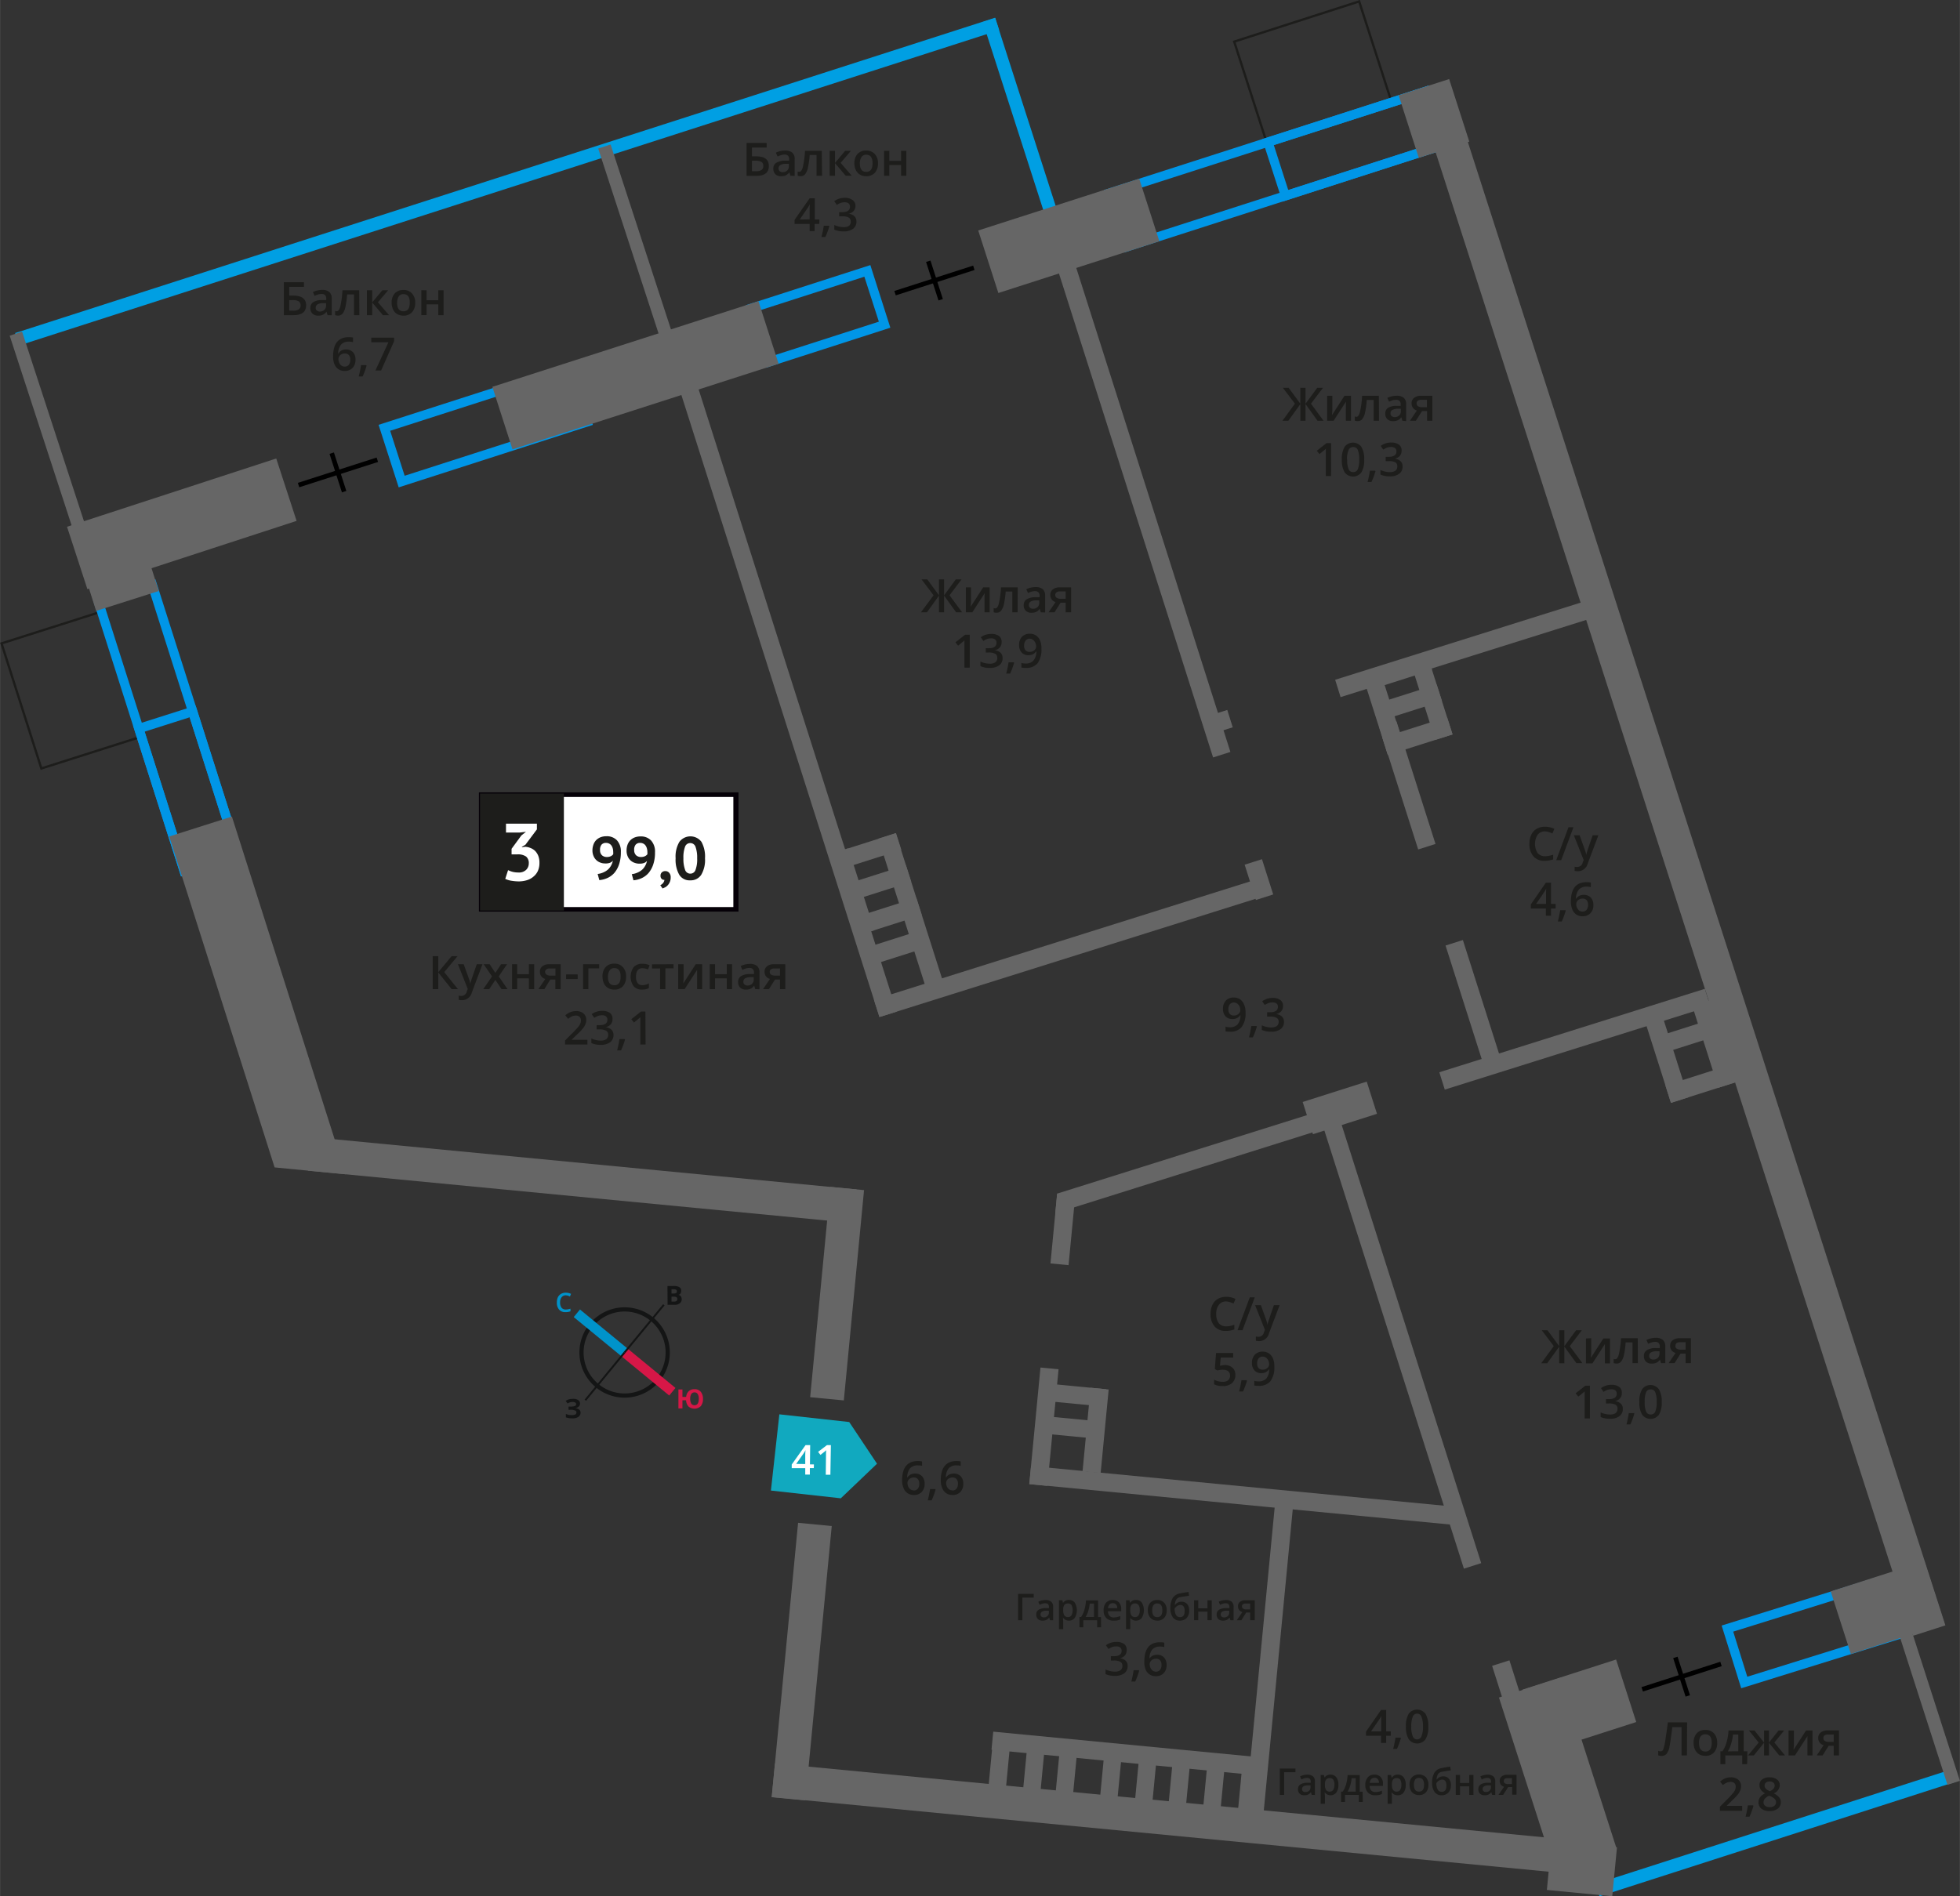 <svg xmlns="http://www.w3.org/2000/svg" width="149.89mm" height="145.06mm" viewBox="0 0 424.87 411.2">
  <rect x="0" y="0" width="424.87" height="411.2" fill="#333333" stroke="none"/>
  <defs>
    <style>
      .cls-1, .cls-11, .cls-12, .cls-13, .cls-5 {
        fill: none;
        stroke-miterlimit: 10;
      }

      .cls-1, .cls-10 {
        stroke: #1d1d1b;
        stroke-width: 0.5px;
      }

      .cls-2 {
        fill: #009fe3;
      }

      .cls-3 {
        fill: #0096e7;
      }

      .cls-4 {
        fill: #666;
      }

      .cls-5 {
        stroke: #000;
      }

      .cls-10, .cls-6 {
        fill: #1d1d1b;
      }

      .cls-7 {
        fill: #11a9bf;
        fill-rule: evenodd;
      }

      .cls-8 {
        fill: #fff;
      }

      .cls-9 {
        fill: #050007;
      }

      .cls-10 {
        stroke-miterlimit: 22.93;
      }

      .cls-11 {
        stroke: #141515;
        stroke-width: 0.91px;
      }

      .cls-12 {
        stroke: #0093ca;
      }

      .cls-12, .cls-13 {
        stroke-width: 2.13px;
      }

      .cls-13 {
        stroke: #d61747;
      }

      .cls-14 {
        fill: #141515;
      }

      .cls-15 {
        fill: #0093ca;
      }

      .cls-16 {
        fill: #d61747;
      }
    </style>
  </defs>
  <g id="text">
    <g>
      <rect class="cls-1" x="1.08" y="138.46" width="28.46" height="22.42" transform="translate(153.29 89.68) rotate(72.34)"/>
      <rect class="cls-1" x="270.29" y="4.13" width="28.46" height="22.42" transform="translate(8.98 87.9) rotate(-17.84)"/>
      <rect class="cls-2" x="221.21" y="3.04" width="2.83" height="53.79" transform="translate(443.71 -9.77) rotate(162.16)"/>
      <rect class="cls-2" x="108.51" y="-72.21" width="2.83" height="223.18" transform="translate(106.12 156.08) rotate(-107.84)"/>
      <rect class="cls-2" x="383.7" y="356.62" width="2.83" height="81.51" transform="translate(124.82 885.7) rotate(-107.84)"/>
      <path class="cls-3" d="M308.38,21.08l3.14,9.75L244.94,52.25,241.8,42.5l66.58-21.42m1.29-2.52L239.29,41.21l4.36,13.56L314,32.12l-4.36-13.56Z"/>
      <path class="cls-3" d="M308.38,21.08l3.14,9.75L279.26,41.21l-3.13-9.75,32.25-10.38m1.29-2.52L273.61,30.17,278,43.72,314,32.12l-4.36-13.56Z"/>
      <path class="cls-3" d="M32.37,128.1,50.3,184.44l-9.76,3.1L22.61,131.21l9.76-3.11m1.3-2.51L20.1,129.91l19.14,60.15,13.58-4.32L33.67,125.59Z"/>
      <path class="cls-3" d="M41.1,155.54l9.2,28.9-9.76,3.1-9.2-28.89,9.76-3.11M42.4,153l-13.57,4.32,10.41,32.71,13.58-4.32L42.4,153Z"/>
      <path class="cls-3" d="M407.54,343.89l3,9.78-31.77,9.91-3.05-9.78,31.77-9.91m1.31-2.5-35.59,11.09,4.24,13.6L413.09,355l-4.24-13.6Z"/>
      <path class="cls-3" d="M122.86,81.09,126,90.84,87.71,103.16l-3.14-9.75,38.29-12.32m1.29-2.52L82.06,92.12l4.36,13.56,42.09-13.55-4.36-13.56Z"/>
      <path class="cls-3" d="M187.37,60l3.14,9.75-23.24,7.48-3.14-9.75L187.37,60m1.3-2.52-27,8.7L166,79.76,193,71.06,188.67,57.5Z"/>
      <rect class="cls-4" x="337.59" y="398.09" width="10.66" height="14.24" transform="translate(779.08 102.61) rotate(95.49)"/>
      <rect class="cls-4" x="331.7" y="362.76" width="21.33" height="14.24" transform="translate(781.58 617.1) rotate(162.16)"/>
      <rect class="cls-4" x="398.53" y="341.46" width="21.33" height="14.24" transform="translate(905.5 555.05) rotate(162.16)"/>
      <rect class="cls-4" x="305.09" y="18.54" width="11.5" height="14.24" transform="translate(614.6 -45.12) rotate(162.16)"/>
      <rect class="cls-4" x="213.36" y="44.02" width="36.66" height="14.24" transform="translate(467.9 28.84) rotate(162.16)"/>
      <rect class="cls-4" x="107.46" y="74.24" width="60.6" height="14.24" transform="translate(293.81 116.62) rotate(162.16)"/>
      <rect class="cls-4" x="15.88" y="106.09" width="47.74" height="14.24" transform="matrix(-0.95, 0.31, -0.31, -0.95, 112.26, 208.81)"/>
      <rect class="cls-4" x="318.22" y="377.26" width="38.82" height="14.24" transform="translate(600.12 -54.77) rotate(72.16)"/>
      <rect class="cls-4" x="267.71" y="277.71" width="3.94" height="93.18" transform="translate(-78.92 561.72) rotate(-84.51)"/>
      <rect class="cls-4" x="228.39" y="308.18" width="18.2" height="3.94" transform="translate(-93.95 516.89) rotate(-84.51)"/>
      <rect class="cls-4" x="230.64" y="295.35" width="3.79" height="14.16" transform="translate(-90.75 504.98) rotate(-84.51)"/>
      <rect class="cls-4" x="229.96" y="302.4" width="3.79" height="14.16" transform="translate(-98.37 510.68) rotate(-84.51)"/>
      <rect class="cls-4" x="241.88" y="351.32" width="3.94" height="57.76" transform="translate(-157.92 586.57) rotate(-84.51)"/>
      <rect class="cls-4" x="216.98" y="382.1" width="14.16" height="3.79" transform="translate(-179.6 570.3) rotate(-84.51)"/>
      <rect class="cls-4" x="209.49" y="381.38" width="14.16" height="3.79" transform="translate(-185.66 562.19) rotate(-84.51)"/>
      <rect class="cls-4" x="233.68" y="383.7" width="14.16" height="3.79" transform="translate(-166.1 588.37) rotate(-84.51)"/>
      <rect class="cls-4" x="241.24" y="384.43" width="14.16" height="3.79" transform="translate(-159.98 596.56) rotate(-84.51)"/>
      <rect class="cls-4" x="248.52" y="385.13" width="14.16" height="3.79" transform="translate(-154.09 604.44) rotate(-84.51)"/>
      <rect class="cls-4" x="256.03" y="385.85" width="14.16" height="3.79" transform="translate(-148.02 612.56) rotate(-84.51)"/>
      <rect class="cls-4" x="263.57" y="386.57" width="14.16" height="3.79" transform="translate(-141.92 620.73) rotate(-84.51)"/>
      <rect class="cls-4" x="224.03" y="382.78" width="14.16" height="3.79" transform="translate(-173.9 577.93) rotate(-84.51)"/>
      <rect class="cls-4" x="195.49" y="180.46" width="3.94" height="34.13" transform="translate(-50.61 69.2) rotate(-17.66)"/>
      <rect class="cls-4" x="182.87" y="184.1" width="3.94" height="18.65" transform="translate(-49.96 65.18) rotate(-17.66)"/>
      <rect class="cls-4" x="180.97" y="182.73" width="14.16" height="3.79" transform="translate(-47.14 65.74) rotate(-17.66)"/>
      <rect class="cls-4" x="183.12" y="189.67" width="14.16" height="3.79" transform="translate(-49.15 66.72) rotate(-17.66)"/>
      <rect class="cls-4" x="184.85" y="196.82" width="14.72" height="3.94" transform="translate(-51.25 67.67) rotate(-17.66)"/>
      <rect class="cls-4" x="187.54" y="203.56" width="13.22" height="3.94" transform="translate(-53.2 68.58) rotate(-17.66)"/>
      <g>
        <rect class="cls-4" x="308.2" y="141.64" width="3.94" height="18.65" transform="translate(-31.18 101.2) rotate(-17.66)"/>
        <rect class="cls-4" x="297.93" y="144.91" width="3.94" height="18.65" transform="translate(-32.66 98.24) rotate(-17.66)"/>
        <rect class="cls-4" x="296.03" y="143.74" width="14.16" height="3.79" transform="translate(-29.9 98.81) rotate(-17.66)"/>
        <rect class="cls-4" x="298.18" y="150.49" width="14.16" height="3.79" transform="translate(-31.84 99.78) rotate(-17.66)"/>
        <rect class="cls-4" x="299.9" y="157.64" width="14.72" height="3.94" transform="translate(-33.94 100.73) rotate(-17.66)"/>
      </g>
      <rect class="cls-4" x="369.57" y="217.07" width="3.94" height="18.65" transform="translate(-51.17 123.37) rotate(-17.66)"/>
      <rect class="cls-4" x="359.3" y="220.34" width="3.94" height="18.65" transform="translate(-52.64 120.41) rotate(-17.66)"/>
      <rect class="cls-4" x="358.97" y="222.72" width="14.16" height="3.79" transform="translate(-50.89 121.62) rotate(-17.66)"/>
      <rect class="cls-4" x="361.27" y="233.07" width="14.72" height="3.94" transform="translate(-53.93 122.9) rotate(-17.66)"/>
      <rect class="cls-4" x="213.59" y="307.38" width="25.4" height="3.94" transform="translate(-103.29 505.02) rotate(-84.51)"/>
      <rect class="cls-4" x="222.8" y="264.61" width="15.2" height="3.94" transform="translate(-57 470.42) rotate(-84.51)"/>
      <polygon class="cls-4" points="190.64 220.53 189.44 216.77 193.2 215.6 274.29 190.09 275.48 193.86 194.4 219.35 190.64 220.53"/>
      <polygon class="cls-4" points="228.75 263.08 229.16 258.82 233.24 257.54 296.85 237.55 298.02 241.3 232.83 261.8 228.75 263.08"/>
      <rect class="cls-4" x="311.21" y="223.36" width="60.33" height="3.94" transform="translate(-51.86 112.75) rotate(-17.45)"/>
      <rect class="cls-4" x="288.72" y="138.83" width="56.5" height="3.94" transform="translate(-27.64 101.54) rotate(-17.45)"/>
      <rect class="cls-4" x="262.09" y="154.55" width="4.65" height="3.94" transform="translate(-34.77 86.5) rotate(-17.45)"/>
      <polygon class="cls-4" points="190.64 220.53 189.44 216.77 146.27 81.16 150.02 79.97 193.2 215.6 194.4 219.35 190.64 220.53"/>
      <rect class="cls-4" x="245.94" y="54.69" width="3.94" height="111.59" transform="translate(-21.83 80.41) rotate(-17.66)"/>
      <rect class="cls-4" x="270.93" y="186.72" width="3.94" height="8.03" transform="translate(-45 91.77) rotate(-17.66)"/>
      <rect class="cls-4" x="303.1" y="156.38" width="3.94" height="27.88" transform="translate(-37.29 100.57) rotate(-17.66)"/>
      <rect class="cls-4" x="317.49" y="203.78" width="3.94" height="27.88" transform="translate(-50.99 107.17) rotate(-17.66)"/>
      <rect class="cls-4" x="301.99" y="241.41" width="3.94" height="100.51" transform="translate(-74.15 105.95) rotate(-17.66)"/>
      <rect class="cls-4" x="329.77" y="359.64" width="3.94" height="42.32" transform="translate(-99.88 118.57) rotate(-17.66)"/>
      <rect class="cls-4" x="240.59" y="356.57" width="69.31" height="3.94" transform="translate(-107.98 598.23) rotate(-84.51)"/>
      <rect class="cls-4" x="158.55" y="276.84" width="45.81" height="7.33" transform="translate(-115.12 434.3) rotate(-84.51)"/>
      <rect class="cls-4" x="143.9" y="356.62" width="59.77" height="7.33" transform="translate(-201.47 498.82) rotate(-84.51)"/>
      <rect class="cls-4" x="191.32" y="184.55" width="347.41" height="7.33" transform="translate(297.67 593.35) rotate(-107.84)"/>
      <rect class="cls-4" x="167.22" y="391.02" width="180.99" height="7.33" transform="translate(476.49 812.21) rotate(-174.51)"/>
      <polygon class="cls-4" points="74.95 254.63 59.52 253.14 57.11 245.55 36.68 181.38 50.26 177.06 72.53 247.03 74.95 254.63"/>
      <polygon class="cls-4" points="20.83 132.47 19.38 127.92 15.06 114.35 28.64 110.03 32.96 123.6 34.41 128.15 20.83 132.47"/>
      <rect class="cls-4" x="122.56" y="196.47" width="7.33" height="118.8" transform="translate(-140.54 357.05) rotate(-84.51)"/>
      <rect class="cls-4" x="283.15" y="236.58" width="14.57" height="7.33" transform="translate(-59.19 99.42) rotate(-17.66)"/>
      <rect class="cls-4" x="10.69" y="70.78" width="2.83" height="53.79" transform="matrix(-0.95, 0.31, -0.31, -0.95, 53.55, 186.94)"/>
      <rect class="cls-4" x="137.87" y="29.81" width="2.83" height="53.79" transform="matrix(-0.95, 0.31, -0.31, -0.95, 289.25, 68.01)"/>
      <rect class="cls-4" x="416.32" y="349.66" width="2.83" height="37.81" transform="translate(928.28 591.45) rotate(162.16)"/>
      <g>
        <line class="cls-5" x1="81.79" y1="99.69" x2="64.71" y2="105.18"/>
        <line class="cls-5" x1="71.9" y1="98.26" x2="74.59" y2="106.61"/>
      </g>
      <g>
        <line class="cls-5" x1="211.1" y1="58.07" x2="194.02" y2="63.57"/>
        <line class="cls-5" x1="201.22" y1="56.65" x2="203.91" y2="65"/>
      </g>
      <g>
        <line class="cls-5" x1="373.07" y1="360.81" x2="355.99" y2="366.31"/>
        <line class="cls-5" x1="363.18" y1="359.39" x2="365.87" y2="367.74"/>
      </g>
      <g>
        <path class="cls-6" d="M202.37,129.08l-2.61-3.45H201l2.54,3.46v-3.46h1.11v3.46l2.54-3.46h1.25l-2.61,3.45,2.72,3.69h-1.29l-2.61-3.62v3.62h-1.11v-3.62l-2.61,3.62h-1.3Z"/>
        <path class="cls-6" d="M210.49,127.37v2.77c0,.32,0,.79-.08,1.42l2.71-4.19h1.4v5.4h-1.1v-2.72c0-.15,0-.39,0-.73s0-.58.05-.73l-2.7,4.18h-1.4v-5.4Z"/>
        <path class="cls-6" d="M220.59,132.77h-1.15v-4.5H218a19.08,19.08,0,0,1-.37,2.71,3.63,3.63,0,0,1-.61,1.43,1.2,1.2,0,0,1-1,.45,1.65,1.65,0,0,1-.63-.11v-.9a1,1,0,0,0,.37.07c.33,0,.59-.37.78-1.12a21.33,21.33,0,0,0,.45-3.43h3.62Z"/>
        <path class="cls-6" d="M225.61,132.77l-.23-.75h0a2.22,2.22,0,0,1-.78.67,2.49,2.49,0,0,1-1,.18,1.74,1.74,0,0,1-1.24-.43,1.61,1.61,0,0,1-.45-1.22,1.45,1.45,0,0,1,.62-1.26,3.59,3.59,0,0,1,1.89-.46l.94,0v-.29a1.1,1.1,0,0,0-.25-.77,1,1,0,0,0-.75-.26,2.61,2.61,0,0,0-.79.12,5.29,5.29,0,0,0-.73.29l-.37-.82a4,4,0,0,1,1-.35,4.37,4.37,0,0,1,1-.12,2.34,2.34,0,0,1,1.56.45,1.76,1.76,0,0,1,.52,1.41v3.64ZM223.9,132a1.44,1.44,0,0,0,1-.35,1.27,1.27,0,0,0,.38-1v-.47l-.7,0a2.41,2.41,0,0,0-1.18.27.84.84,0,0,0-.37.74.74.74,0,0,0,.22.56A.93.93,0,0,0,223.9,132Z"/>
        <path class="cls-6" d="M228.59,132.77H227.3l1.51-2.21A1.63,1.63,0,0,1,228,130a1.58,1.58,0,0,1-.32-1,1.46,1.46,0,0,1,.55-1.2,2.35,2.35,0,0,1,1.5-.43h2.46v5.4H231v-2.08H229.9Zm.16-3.76a.69.69,0,0,0,.32.62,1.49,1.49,0,0,0,.84.21H231v-1.6h-1.25a1.16,1.16,0,0,0-.72.2A.68.68,0,0,0,228.75,129Z"/>
        <path class="cls-6" d="M210.21,144.77h-1.15v-4.61c0-.55,0-1,0-1.31a3.71,3.71,0,0,1-.28.26l-1.09.9-.58-.73,2.1-1.65h1Z"/>
        <path class="cls-6" d="M217.12,139.27a1.63,1.63,0,0,1-.4,1.13,2,2,0,0,1-1.11.61v0a2.19,2.19,0,0,1,1.29.53,1.58,1.58,0,0,1,.43,1.14,1.9,1.9,0,0,1-.73,1.59,3.37,3.37,0,0,1-2.07.56,4.6,4.6,0,0,1-2-.39v-1a4.39,4.39,0,0,0,1,.35,4.23,4.23,0,0,0,1,.12,2,2,0,0,0,1.24-.31,1.11,1.11,0,0,0,.41-1,.92.92,0,0,0-.46-.84,2.87,2.87,0,0,0-1.42-.27h-.62v-.93h.63c1.14,0,1.7-.4,1.7-1.18a.87.87,0,0,0-.29-.71,1.32,1.32,0,0,0-.88-.25,2.88,2.88,0,0,0-.78.11,3.9,3.9,0,0,0-.89.45l-.56-.8a3.73,3.73,0,0,1,2.28-.72,2.69,2.69,0,0,1,1.68.46A1.54,1.54,0,0,1,217.12,139.27Z"/>
        <path class="cls-6" d="M219.83,143.72a17.93,17.93,0,0,1-.86,2.34h-.85a22.91,22.91,0,0,0,.51-2.45h1.12Z"/>
        <path class="cls-6" d="M225.75,140.68a5,5,0,0,1-.84,3.15,3.13,3.13,0,0,1-2.56,1,4,4,0,0,1-.94-.08v-1a3.28,3.28,0,0,0,.88.12,2.22,2.22,0,0,0,1.73-.63,3,3,0,0,0,.63-2h-.06a1.77,1.77,0,0,1-.7.64,2.18,2.18,0,0,1-.95.19,1.94,1.94,0,0,1-1.49-.59,2.3,2.3,0,0,1-.54-1.62,2.5,2.5,0,0,1,.62-1.78,2.25,2.25,0,0,1,1.71-.66,2.33,2.33,0,0,1,1.33.37,2.44,2.44,0,0,1,.88,1.08A4.29,4.29,0,0,1,225.75,140.68Zm-2.49-2.19a1.11,1.11,0,0,0-.91.39A1.69,1.69,0,0,0,222,140a1.42,1.42,0,0,0,.3,1,1.13,1.13,0,0,0,.9.35,1.43,1.43,0,0,0,1-.35,1,1,0,0,0,.4-.81,2,2,0,0,0-.17-.81,1.49,1.49,0,0,0-.47-.6A1.12,1.12,0,0,0,223.26,138.49Z"/>
      </g>
      <g>
        <path class="cls-6" d="M66.35,66.19c0,1.43-.92,2.15-2.75,2.15H61.52V61.2h4.36v1H62.69v1.9h.85C65.41,64.1,66.35,64.8,66.35,66.19Zm-3.66,1.17h.84a2.11,2.11,0,0,0,1.23-.28,1,1,0,0,0,.39-.89,1,1,0,0,0-.39-.85,2.58,2.58,0,0,0-1.37-.26h-.7Z"/>
        <path class="cls-6" d="M71,68.34l-.23-.75h0a2.16,2.16,0,0,1-.79.67,2.44,2.44,0,0,1-1,.18A1.73,1.73,0,0,1,67.72,68a1.61,1.61,0,0,1-.45-1.22,1.43,1.43,0,0,1,.62-1.26,3.54,3.54,0,0,1,1.89-.46l.93,0v-.29a1.09,1.09,0,0,0-.24-.77,1,1,0,0,0-.75-.26,2.67,2.67,0,0,0-.8.12,6.52,6.52,0,0,0-.73.29l-.37-.82a4,4,0,0,1,1-.35,4.45,4.45,0,0,1,1-.12,2.33,2.33,0,0,1,1.55.45,1.76,1.76,0,0,1,.53,1.41v3.64Zm-1.71-.78a1.42,1.42,0,0,0,1-.35,1.24,1.24,0,0,0,.38-1v-.47l-.69,0a2.38,2.38,0,0,0-1.18.27.82.82,0,0,0-.37.74.73.73,0,0,0,.21.56A1,1,0,0,0,69.32,67.56Z"/>
        <path class="cls-6" d="M77.89,68.34H76.73v-4.5H75.24a17.72,17.72,0,0,1-.37,2.71,3.5,3.5,0,0,1-.6,1.43,1.2,1.2,0,0,1-1,.45,1.65,1.65,0,0,1-.63-.11v-.9a.92.92,0,0,0,.36.07c.33,0,.59-.37.78-1.12a21.33,21.33,0,0,0,.45-3.43h3.63Z"/>
        <path class="cls-6" d="M82.88,62.94h1.26l-2.23,2.6,2.42,2.8H83L80.68,65.6v2.74H79.53v-5.4h1.15v2.62Z"/>
        <path class="cls-6" d="M90,65.63a2.94,2.94,0,0,1-.68,2.06,2.41,2.41,0,0,1-1.89.75,2.67,2.67,0,0,1-1.34-.34,2.26,2.26,0,0,1-.89-1,3.29,3.29,0,0,1-.31-1.48,2.91,2.91,0,0,1,.67-2,2.45,2.45,0,0,1,1.9-.74,2.34,2.34,0,0,1,1.85.76A2.89,2.89,0,0,1,90,65.63Zm-3.93,0c0,1.25.46,1.87,1.38,1.87s1.37-.62,1.37-1.87-.46-1.85-1.38-1.85a1.18,1.18,0,0,0-1,.48A2.48,2.48,0,0,0,86.08,65.63Z"/>
        <path class="cls-6" d="M92.47,62.94v2.17H95V62.94h1.14v5.4H95V66H92.47v2.33H91.33v-5.4Z"/>
        <path class="cls-6" d="M72.2,77.3c0-2.8,1.14-4.19,3.41-4.19a4.66,4.66,0,0,1,.91.08v1a3.15,3.15,0,0,0-.86-.11,2.25,2.25,0,0,0-1.72.62,2.92,2.92,0,0,0-.63,2h.06A1.51,1.51,0,0,1,74,76a2.05,2.05,0,0,1,1-.22,2,2,0,0,1,1.51.59A2.29,2.29,0,0,1,77.05,78a2.47,2.47,0,0,1-.63,1.78,2.28,2.28,0,0,1-1.71.65A2.26,2.26,0,0,1,72.5,79,4.29,4.29,0,0,1,72.2,77.3Zm2.49,2.19a1.13,1.13,0,0,0,.91-.38A1.69,1.69,0,0,0,75.92,78a1.46,1.46,0,0,0-.3-1,1.13,1.13,0,0,0-.9-.35,1.46,1.46,0,0,0-.69.16,1.3,1.3,0,0,0-.49.44,1,1,0,0,0-.18.56A1.87,1.87,0,0,0,73.73,79,1.18,1.18,0,0,0,74.69,79.49Z"/>
        <path class="cls-6" d="M79.46,79.29a16.56,16.56,0,0,1-.86,2.34h-.85a22.91,22.91,0,0,0,.51-2.45h1.13Z"/>
        <path class="cls-6" d="M81.37,80.34l2.82-6.12H80.48v-1h4.94V74l-2.81,6.33Z"/>
      </g>
      <g>
        <path class="cls-6" d="M166.66,36c0,1.43-.92,2.14-2.75,2.14h-2.08V31h4.36v1H163v1.9h.85C165.72,33.88,166.66,34.57,166.66,36ZM163,37.13h.84a2.2,2.2,0,0,0,1.23-.27,1,1,0,0,0,.39-.89,1,1,0,0,0-.39-.86,2.68,2.68,0,0,0-1.37-.26H163Z"/>
        <path class="cls-6" d="M171.34,38.11l-.23-.75h0a2.16,2.16,0,0,1-.79.67,2.44,2.44,0,0,1-1,.18,1.69,1.69,0,0,1-1.24-.43,1.6,1.6,0,0,1-.45-1.21,1.43,1.43,0,0,1,.62-1.26,3.53,3.53,0,0,1,1.89-.47l.93,0v-.29a1.09,1.09,0,0,0-.24-.77,1,1,0,0,0-.75-.26,2.4,2.4,0,0,0-.8.13,6.46,6.46,0,0,0-.73.28l-.37-.82a4,4,0,0,1,1-.35,5.08,5.08,0,0,1,1-.11,2.39,2.39,0,0,1,1.55.44,1.77,1.77,0,0,1,.53,1.42v3.63Zm-1.71-.78a1.37,1.37,0,0,0,1-.35,1.27,1.27,0,0,0,.38-1v-.46l-.69,0a2.26,2.26,0,0,0-1.18.28.81.81,0,0,0-.37.74.71.71,0,0,0,.21.55A.91.91,0,0,0,169.63,37.33Z"/>
        <path class="cls-6" d="M178.2,38.11H177v-4.5h-1.49a17.88,17.88,0,0,1-.37,2.72,3.45,3.45,0,0,1-.6,1.42,1.2,1.2,0,0,1-1,.45,1.48,1.48,0,0,1-.63-.11V37.2a1.13,1.13,0,0,0,.36.06c.33,0,.59-.37.78-1.12a21.16,21.16,0,0,0,.45-3.43h3.63Z"/>
        <path class="cls-6" d="M183.19,32.71h1.26l-2.23,2.61,2.42,2.79h-1.32L181,35.37v2.74h-1.15v-5.4H181v2.63Z"/>
        <path class="cls-6" d="M190.32,35.4a3,3,0,0,1-.68,2.07,2.44,2.44,0,0,1-1.89.74,2.57,2.57,0,0,1-1.34-.34,2.29,2.29,0,0,1-.89-1,3.34,3.34,0,0,1-.32-1.49,2.93,2.93,0,0,1,.68-2,2.44,2.44,0,0,1,1.9-.73,2.37,2.37,0,0,1,1.85.75A2.89,2.89,0,0,1,190.32,35.4Zm-3.93,0c0,1.25.46,1.87,1.38,1.87s1.37-.62,1.37-1.87-.46-1.85-1.38-1.85a1.18,1.18,0,0,0-1,.48A2.42,2.42,0,0,0,186.39,35.4Z"/>
        <path class="cls-6" d="M192.78,32.71v2.17h2.55V32.71h1.14v5.4h-1.14V35.78h-2.55v2.33h-1.14v-5.4Z"/>
        <path class="cls-6" d="M177.58,48.56h-1v1.55H175.5V48.56h-3.26v-.89L175.5,43h1.12V47.6h1Zm-2.08-1V45.81c0-.64,0-1.16.05-1.57h0a5,5,0,0,1-.43.79l-1.77,2.57Z"/>
        <path class="cls-6" d="M179.77,49.06a16.12,16.12,0,0,1-.86,2.34h-.85a22.42,22.42,0,0,0,.51-2.45h1.13Z"/>
        <path class="cls-6" d="M185.44,44.62a1.65,1.65,0,0,1-.4,1.13,1.94,1.94,0,0,1-1.11.6v0a2.14,2.14,0,0,1,1.29.54,1.54,1.54,0,0,1,.43,1.13,1.87,1.87,0,0,1-.73,1.59,3.37,3.37,0,0,1-2.07.56,4.76,4.76,0,0,1-2-.38v-1a5,5,0,0,0,1,.34,4.23,4.23,0,0,0,1,.12A2.12,2.12,0,0,0,184,49a1.14,1.14,0,0,0,.41-1,.9.9,0,0,0-.46-.84,2.89,2.89,0,0,0-1.42-.26h-.62V46h.63c1.14,0,1.71-.39,1.71-1.18a.87.87,0,0,0-.3-.71,1.38,1.38,0,0,0-.88-.25,2.54,2.54,0,0,0-.78.12,3.53,3.53,0,0,0-.89.45l-.56-.8a3.68,3.68,0,0,1,2.28-.73,2.69,2.69,0,0,1,1.68.47A1.49,1.49,0,0,1,185.44,44.62Z"/>
      </g>
      <g>
        <path class="cls-6" d="M280.7,87.53l-2.61-3.44h1.25l2.54,3.45V84.09H283v3.45l2.54-3.45h1.25l-2.61,3.44,2.72,3.7H285.6L283,87.61v3.62h-1.11V87.61l-2.61,3.62H278Z"/>
        <path class="cls-6" d="M288.82,85.82v2.77c0,.33,0,.8-.08,1.42l2.71-4.19h1.41v5.41h-1.11V88.51c0-.15,0-.4,0-.73s0-.58.05-.73l-2.71,4.18h-1.4V85.82Z"/>
        <path class="cls-6" d="M298.93,91.23h-1.16V86.72h-1.49a17.88,17.88,0,0,1-.37,2.72,3.45,3.45,0,0,1-.6,1.42,1.2,1.2,0,0,1-1,.45,1.67,1.67,0,0,1-.63-.1v-.9a1.15,1.15,0,0,0,.36.07c.33,0,.59-.38.78-1.12a20.38,20.38,0,0,0,.45-3.44h3.63Z"/>
        <path class="cls-6" d="M304,91.23l-.23-.76h0a2.07,2.07,0,0,1-.79.67,2.44,2.44,0,0,1-1,.18,1.69,1.69,0,0,1-1.24-.43,1.58,1.58,0,0,1-.45-1.21,1.43,1.43,0,0,1,.62-1.26A3.53,3.53,0,0,1,302.7,88l.93,0v-.28a1.1,1.1,0,0,0-.24-.78,1,1,0,0,0-.75-.25,2.67,2.67,0,0,0-.8.12,6.52,6.52,0,0,0-.73.29l-.37-.82a3.65,3.65,0,0,1,1-.35,4.45,4.45,0,0,1,1-.12,2.31,2.31,0,0,1,1.55.45,1.76,1.76,0,0,1,.53,1.41v3.64Zm-1.71-.79a1.41,1.41,0,0,0,1-.34,1.25,1.25,0,0,0,.38-1v-.47l-.69,0a2.38,2.38,0,0,0-1.18.27.81.81,0,0,0-.37.74.72.72,0,0,0,.22.56A.91.91,0,0,0,302.24,90.44Z"/>
        <path class="cls-6" d="M306.92,91.23h-1.28l1.5-2.22A1.53,1.53,0,0,1,306,87.46a1.42,1.42,0,0,1,.55-1.2,2.32,2.32,0,0,1,1.49-.44h2.46v5.41h-1.15V89.14h-1.09Zm.17-3.76a.7.7,0,0,0,.31.62,1.53,1.53,0,0,0,.85.21h1.07V86.69h-1.25a1.16,1.16,0,0,0-.72.2A.68.68,0,0,0,307.09,87.47Z"/>
        <path class="cls-6" d="M288.54,103.23H287.4V98.62c0-.55,0-1,0-1.31l-.28.26-1.1.89-.57-.72,2.1-1.65h1Z"/>
        <path class="cls-6" d="M295.72,99.66a5,5,0,0,1-.6,2.76,2.26,2.26,0,0,1-3.63,0,5,5,0,0,1-.62-2.73,5.12,5.12,0,0,1,.6-2.79,2.26,2.26,0,0,1,3.64,0A5,5,0,0,1,295.72,99.66Zm-3.68,0a5,5,0,0,0,.3,2.08,1,1,0,0,0,1,.63,1,1,0,0,0,1-.64,5.18,5.18,0,0,0,.3-2.07,5.27,5.27,0,0,0-.3-2.08,1,1,0,0,0-1-.64,1,1,0,0,0-1,.63A5,5,0,0,0,292,99.66Z"/>
        <path class="cls-6" d="M298.16,102.18a15.34,15.34,0,0,1-.86,2.33h-.84a24.28,24.28,0,0,0,.5-2.45h1.13Z"/>
        <path class="cls-6" d="M303.83,97.73a1.67,1.67,0,0,1-.39,1.13,2.07,2.07,0,0,1-1.12.61v0a2.14,2.14,0,0,1,1.29.54,1.5,1.5,0,0,1,.43,1.13,1.87,1.87,0,0,1-.73,1.59,3.27,3.27,0,0,1-2.07.56,4.79,4.79,0,0,1-2-.38v-1a4.56,4.56,0,0,0,1,.34,3.83,3.83,0,0,0,1,.13,2.09,2.09,0,0,0,1.24-.31,1.12,1.12,0,0,0,.41-1,.9.9,0,0,0-.45-.84A2.92,2.92,0,0,0,301,100h-.62v-.94H301c1.14,0,1.71-.39,1.71-1.18a.89.89,0,0,0-.3-.71,1.38,1.38,0,0,0-.88-.24,2.54,2.54,0,0,0-.78.11,3.9,3.9,0,0,0-.89.45l-.56-.8a3.78,3.78,0,0,1,2.28-.73,2.74,2.74,0,0,1,1.69.47A1.52,1.52,0,0,1,303.83,97.73Z"/>
      </g>
      <g>
        <path class="cls-6" d="M336.82,291.89l-2.61-3.44h1.25L338,291.9v-3.45h1.11v3.45l2.54-3.45h1.25l-2.61,3.44,2.72,3.69h-1.29L339.11,292v3.61H338V292l-2.61,3.61h-1.3Z"/>
        <path class="cls-6" d="M344.94,290.18V293c0,.32,0,.8-.08,1.42l2.71-4.19H349v5.4h-1.1v-2.72q0-.23,0-.72c0-.34,0-.58,0-.74l-2.7,4.18h-1.4v-5.4Z"/>
        <path class="cls-6" d="M355.05,295.58h-1.16v-4.5H352.4a17.88,17.88,0,0,1-.37,2.72,3.59,3.59,0,0,1-.6,1.42,1.21,1.21,0,0,1-1,.45,1.48,1.48,0,0,1-.63-.11v-.89a1.13,1.13,0,0,0,.36.06c.33,0,.59-.37.78-1.12a21.16,21.16,0,0,0,.45-3.43h3.63Z"/>
        <path class="cls-6" d="M360.07,295.58l-.23-.75h0a2.07,2.07,0,0,1-.79.67,2.44,2.44,0,0,1-1,.18,1.73,1.73,0,0,1-1.25-.43,1.58,1.58,0,0,1-.44-1.21,1.41,1.41,0,0,1,.62-1.26,3.53,3.53,0,0,1,1.89-.47l.93,0V292a1.1,1.1,0,0,0-.24-.78,1,1,0,0,0-.75-.25,2.67,2.67,0,0,0-.8.12,4.62,4.62,0,0,0-.73.29l-.37-.82a3.65,3.65,0,0,1,1-.35,4.45,4.45,0,0,1,1-.12,2.33,2.33,0,0,1,1.55.45,1.75,1.75,0,0,1,.53,1.41v3.63Zm-1.71-.78a1.39,1.39,0,0,0,1-.35,1.26,1.26,0,0,0,.38-1V293l-.69,0a2.27,2.27,0,0,0-1.18.27.81.81,0,0,0-.37.74.71.71,0,0,0,.21.55A.91.91,0,0,0,358.36,294.8Z"/>
        <path class="cls-6" d="M363,295.58h-1.28l1.5-2.21a1.61,1.61,0,0,1-.86-.56,1.57,1.57,0,0,1-.31-1,1.42,1.42,0,0,1,.54-1.19,2.37,2.37,0,0,1,1.5-.44h2.46v5.4h-1.15V293.5h-1.09Zm.17-3.76a.7.7,0,0,0,.31.63,1.51,1.51,0,0,0,.85.2h1.07v-1.6h-1.25a1.18,1.18,0,0,0-.73.2A.7.7,0,0,0,363.21,291.82Z"/>
        <path class="cls-6" d="M344.66,307.58h-1.15V303c0-.56,0-1,0-1.31l-.27.26-1.1.89-.58-.72,2.1-1.65h1Z"/>
        <path class="cls-6" d="M351.57,302.09a1.63,1.63,0,0,1-.4,1.13,1.94,1.94,0,0,1-1.11.6v0a2.2,2.2,0,0,1,1.29.54,1.5,1.5,0,0,1,.43,1.13,1.87,1.87,0,0,1-.73,1.59,3.27,3.27,0,0,1-2.07.56,4.76,4.76,0,0,1-2-.38v-1a4.37,4.37,0,0,0,1,.34,4.3,4.3,0,0,0,1,.12,2.1,2.1,0,0,0,1.24-.3,1.14,1.14,0,0,0,.41-1,.91.91,0,0,0-.45-.84,3.06,3.06,0,0,0-1.43-.26h-.62v-.94h.63c1.14,0,1.71-.39,1.71-1.18a.89.89,0,0,0-.3-.71,1.38,1.38,0,0,0-.88-.24,2.54,2.54,0,0,0-.78.11,3.53,3.53,0,0,0-.89.45l-.56-.8a3.68,3.68,0,0,1,2.28-.73,2.69,2.69,0,0,1,1.68.47A1.5,1.5,0,0,1,351.57,302.09Z"/>
        <path class="cls-6" d="M354.28,306.53a16.12,16.12,0,0,1-.86,2.34h-.84a24.85,24.85,0,0,0,.5-2.45h1.13Z"/>
        <path class="cls-6" d="M360.22,304a5,5,0,0,1-.6,2.76,2.27,2.27,0,0,1-3.64,0,5,5,0,0,1-.61-2.73,5.12,5.12,0,0,1,.6-2.79,2.25,2.25,0,0,1,3.63,0A5,5,0,0,1,360.22,304Zm-3.69,0a5.2,5.2,0,0,0,.3,2.08,1,1,0,0,0,1,.63,1,1,0,0,0,1-.64,5.18,5.18,0,0,0,.3-2.07,5.27,5.27,0,0,0-.3-2.08,1,1,0,0,0-1-.64,1,1,0,0,0-1,.63A5.22,5.22,0,0,0,356.53,304Z"/>
      </g>
      <g>
        <path class="cls-6" d="M365.69,380.64h-1.17V374.5h-2c-.26,2.08-.46,3.5-.62,4.25a3.22,3.22,0,0,1-.65,1.57,1.43,1.43,0,0,1-1.11.43,1.91,1.91,0,0,1-.68-.12v-1a1.19,1.19,0,0,0,.54.13.61.61,0,0,0,.55-.43,9.15,9.15,0,0,0,.43-1.86q.24-1.46.57-4h4.17Z"/>
        <path class="cls-6" d="M372.24,377.93a2.94,2.94,0,0,1-.68,2.06,2.41,2.41,0,0,1-1.89.74,2.59,2.59,0,0,1-1.34-.34,2.29,2.29,0,0,1-.89-1,3.32,3.32,0,0,1-.31-1.48,3,3,0,0,1,.67-2.06,2.44,2.44,0,0,1,1.9-.73,2.4,2.4,0,0,1,1.86.75A2.94,2.94,0,0,1,372.24,377.93Zm-3.93,0c0,1.24.46,1.87,1.38,1.87s1.37-.63,1.37-1.87-.46-1.86-1.38-1.86a1.18,1.18,0,0,0-1.05.48A2.51,2.51,0,0,0,368.31,377.93Z"/>
        <path class="cls-6" d="M378.74,382.54h-1.07v-1.9H374v1.9h-1.06v-2.79h.44a6.71,6.71,0,0,0,.91-2,11.06,11.06,0,0,0,.41-2.52H378v4.52h.79Zm-1.92-2.79v-3.64h-1.16a9.73,9.73,0,0,1-.39,2,7,7,0,0,1-.72,1.65Z"/>
        <path class="cls-6" d="M382.4,377.86v-2.63h1.07v2.63l2.08-2.63h1.21l-2.12,2.62,2.31,2.79h-1.26l-2.22-2.74v2.74H382.4V377.9l-2.21,2.74h-1.26l2.31-2.79-2.12-2.62h1.21Z"/>
        <path class="cls-6" d="M388.88,375.23V378c0,.33,0,.8-.08,1.42l2.71-4.19h1.4v5.41h-1.1v-2.72c0-.15,0-.4,0-.73s0-.58,0-.73l-2.7,4.18h-1.4v-5.41Z"/>
        <path class="cls-6" d="M395.1,380.64h-1.28l1.5-2.22a1.61,1.61,0,0,1-.86-.56,1.54,1.54,0,0,1-.31-1,1.42,1.42,0,0,1,.55-1.2,2.32,2.32,0,0,1,1.49-.44h2.46v5.41H397.5v-2.08h-1.09Zm.17-3.76a.7.7,0,0,0,.31.62,1.51,1.51,0,0,0,.85.21h1.07V376.1h-1.25a1.2,1.2,0,0,0-.73.2A.7.7,0,0,0,395.27,376.88Z"/>
        <path class="cls-6" d="M377.66,392.64h-4.83v-.87l1.84-1.85c.54-.56.9-1,1.08-1.19a2.91,2.91,0,0,0,.39-.66,1.75,1.75,0,0,0,.12-.65,1,1,0,0,0-.29-.77,1.15,1.15,0,0,0-.81-.27,2.17,2.17,0,0,0-.79.15,4,4,0,0,0-.89.54l-.61-.75a3.87,3.87,0,0,1,1.15-.72,3.4,3.4,0,0,1,1.2-.21,2.38,2.38,0,0,1,1.59.52,1.78,1.78,0,0,1,.61,1.4,2.36,2.36,0,0,1-.18.92,3.58,3.58,0,0,1-.53.9,12.27,12.27,0,0,1-1.19,1.24l-1.24,1.21v0h3.38Z"/>
        <path class="cls-6" d="M380.11,391.59a17.88,17.88,0,0,1-.86,2.33h-.85a21.79,21.79,0,0,0,.5-2.45H380Z"/>
        <path class="cls-6" d="M383.62,385.4a2.52,2.52,0,0,1,1.6.47,1.5,1.5,0,0,1,.59,1.25,2,2,0,0,1-1.31,1.75,3.49,3.49,0,0,1,1.19.88,1.63,1.63,0,0,1,.35,1,1.72,1.72,0,0,1-.65,1.42,2.65,2.65,0,0,1-1.75.53,2.85,2.85,0,0,1-1.81-.5,1.69,1.69,0,0,1-.63-1.41,1.85,1.85,0,0,1,.33-1.07,2.91,2.91,0,0,1,1.09-.85,2.84,2.84,0,0,1-.93-.82,1.84,1.84,0,0,1-.28-1,1.46,1.46,0,0,1,.62-1.23A2.53,2.53,0,0,1,383.62,385.4Zm-1.33,5.38a.93.93,0,0,0,.36.79,1.51,1.51,0,0,0,1,.28,1.47,1.47,0,0,0,1-.29,1,1,0,0,0,.35-.79,1,1,0,0,0-.33-.72,2.89,2.89,0,0,0-1-.6l-.15-.07a2.46,2.46,0,0,0-.92.63A1.15,1.15,0,0,0,382.29,390.78Zm1.32-4.49a1.22,1.22,0,0,0-.79.24.8.8,0,0,0-.3.66.94.94,0,0,0,.11.45,1.29,1.29,0,0,0,.31.36,4.14,4.14,0,0,0,.7.4,2.23,2.23,0,0,0,.82-.55,1,1,0,0,0,.24-.66.79.79,0,0,0-.29-.66A1.27,1.27,0,0,0,383.61,386.29Z"/>
      </g>
      <g>
        <path class="cls-6" d="M224.08,345.62v.8h-2.46v4.91h-.93v-5.71Z"/>
        <path class="cls-6" d="M227.62,351.33l-.19-.6h0a1.69,1.69,0,0,1-.63.54,1.9,1.9,0,0,1-.81.14,1.35,1.35,0,0,1-1-.34,1.28,1.28,0,0,1-.36-1,1.12,1.12,0,0,1,.5-1,2.81,2.81,0,0,1,1.51-.37l.74,0v-.23a.89.89,0,0,0-.19-.62.82.82,0,0,0-.6-.2,2,2,0,0,0-.64.1,4.12,4.12,0,0,0-.58.23l-.3-.66a3.7,3.7,0,0,1,.77-.28,3.75,3.75,0,0,1,.79-.09,1.85,1.85,0,0,1,1.24.36,1.39,1.39,0,0,1,.42,1.12v2.91Zm-1.37-.62a1.12,1.12,0,0,0,.8-.28,1,1,0,0,0,.31-.78v-.38l-.56,0a1.81,1.81,0,0,0-.94.21.66.66,0,0,0-.3.59.58.58,0,0,0,.17.45A.74.74,0,0,0,226.25,350.71Z"/>
        <path class="cls-6" d="M231.75,351.41a1.5,1.5,0,0,1-1.28-.59h-.05c0,.37.05.59.05.67v1.77h-.92V347h.75c0,.09.06.28.13.58h0a1.44,1.44,0,0,1,1.29-.65,1.49,1.49,0,0,1,1.26.58,3.22,3.22,0,0,1,0,3.3A1.48,1.48,0,0,1,231.75,351.41Zm-.23-3.72a1,1,0,0,0-.8.32,1.69,1.69,0,0,0-.25,1v.14a2.09,2.09,0,0,0,.25,1.14.93.93,0,0,0,.82.35.82.82,0,0,0,.73-.39,2.52,2.52,0,0,0,0-2.21A.87.87,0,0,0,231.52,347.69Z"/>
        <path class="cls-6" d="M238.68,352.86h-.85v-1.53h-3v1.53H234v-2.24h.35a5.3,5.3,0,0,0,.73-1.59,9.17,9.17,0,0,0,.33-2h2.62v3.61h.63Zm-1.53-2.24v-2.9h-.93a7.89,7.89,0,0,1-.31,1.58,5.4,5.4,0,0,1-.58,1.32Z"/>
        <path class="cls-6" d="M241.37,351.41a2.07,2.07,0,0,1-1.58-.59,2.25,2.25,0,0,1-.56-1.61,2.47,2.47,0,0,1,.52-1.67,1.85,1.85,0,0,1,1.45-.6,1.76,1.76,0,0,1,1.35.52,1.93,1.93,0,0,1,.5,1.43v.49h-2.88a1.44,1.44,0,0,0,.34,1,1.22,1.22,0,0,0,.9.34,3.24,3.24,0,0,0,.72-.08,3,3,0,0,0,.71-.24v.75a3,3,0,0,1-.68.23A4.7,4.7,0,0,1,241.37,351.41Zm-.17-3.78a.91.91,0,0,0-.7.28,1.31,1.31,0,0,0-.31.81h2a1.19,1.19,0,0,0-.26-.81A.88.88,0,0,0,241.2,347.63Z"/>
        <path class="cls-6" d="M246.29,351.41a1.5,1.5,0,0,1-1.28-.59h0c0,.37,0,.59,0,.67v1.77h-.92V347h.75l.12.58h0a1.44,1.44,0,0,1,1.29-.65,1.49,1.49,0,0,1,1.26.58,3.22,3.22,0,0,1,0,3.3A1.49,1.49,0,0,1,246.29,351.41Zm-.23-3.72a1,1,0,0,0-.8.32,1.69,1.69,0,0,0-.25,1v.14a2,2,0,0,0,.25,1.14.93.93,0,0,0,.82.35.82.82,0,0,0,.73-.39,2,2,0,0,0,.26-1.11,1.86,1.86,0,0,0-.26-1.1A.85.85,0,0,0,246.06,347.69Z"/>
        <path class="cls-6" d="M252.91,349.17a2.38,2.38,0,0,1-.54,1.65,1.94,1.94,0,0,1-1.51.59,2,2,0,0,1-1.07-.27,1.79,1.79,0,0,1-.72-.79,2.59,2.59,0,0,1-.25-1.18,2.33,2.33,0,0,1,.54-1.64,1.94,1.94,0,0,1,1.52-.59,1.9,1.9,0,0,1,1.48.6A2.3,2.3,0,0,1,252.91,349.17Zm-3.14,0c0,1,.36,1.49,1.1,1.49s1.09-.5,1.09-1.49-.36-1.48-1.1-1.48a.92.92,0,0,0-.83.38A1.88,1.88,0,0,0,249.77,349.17Z"/>
        <path class="cls-6" d="M253.71,348.74a4.25,4.25,0,0,1,.49-2.22,2.31,2.31,0,0,1,1.57-1c.53-.11,1.16-.22,1.86-.32l.13.81-1.88.3a1.35,1.35,0,0,0-.88.5,2.37,2.37,0,0,0-.32,1.18h.06a1.48,1.48,0,0,1,.58-.5,1.71,1.71,0,0,1,.77-.18,1.61,1.61,0,0,1,1.25.5,2.12,2.12,0,0,1,.44,1.42,2.25,2.25,0,0,1-.54,1.61,2,2,0,0,1-1.5.57,1.77,1.77,0,0,1-1.49-.7A3.18,3.18,0,0,1,253.71,348.74Zm2.09,1.92c.69,0,1-.44,1-1.34s-.31-1.3-.93-1.3a1.21,1.21,0,0,0-.49.11,1.6,1.6,0,0,0-.44.29,1.49,1.49,0,0,0-.31.37,2.76,2.76,0,0,0,.29,1.4A1,1,0,0,0,255.8,350.66Z"/>
        <path class="cls-6" d="M259.75,347v1.74h2V347h.92v4.32h-.92v-1.86h-2v1.86h-.91V347Z"/>
        <path class="cls-6" d="M266.72,351.33l-.18-.6h0a1.69,1.69,0,0,1-.63.54,1.9,1.9,0,0,1-.81.14,1.38,1.38,0,0,1-1-.34,1.28,1.28,0,0,1-.36-1,1.14,1.14,0,0,1,.5-1,2.83,2.83,0,0,1,1.51-.37l.75,0v-.23a.94.94,0,0,0-.19-.62.82.82,0,0,0-.6-.2,1.91,1.91,0,0,0-.64.1,4.24,4.24,0,0,0-.59.23l-.29-.66a3.5,3.5,0,0,1,.77-.28,3.66,3.66,0,0,1,.78-.09,1.88,1.88,0,0,1,1.25.36,1.39,1.39,0,0,1,.42,1.12v2.91Zm-1.36-.62a1.12,1.12,0,0,0,.8-.28,1,1,0,0,0,.3-.78v-.38l-.55,0a1.85,1.85,0,0,0-1,.21.67.67,0,0,0-.29.59.58.58,0,0,0,.17.45A.72.72,0,0,0,265.36,350.71Z"/>
        <path class="cls-6" d="M269.1,351.33h-1l1.21-1.77a1.31,1.31,0,0,1-.69-.44,1.25,1.25,0,0,1-.25-.8,1.16,1.16,0,0,1,.44-1A1.87,1.87,0,0,1,270,347h2v4.32H271v-1.66h-.87Zm.13-3a.55.55,0,0,0,.26.49,1.11,1.11,0,0,0,.67.17H271v-1.28h-1a.91.91,0,0,0-.58.16A.55.55,0,0,0,269.23,348.33Z"/>
        <path class="cls-6" d="M244.23,357.84a1.67,1.67,0,0,1-.39,1.13,2,2,0,0,1-1.11.6v0a2.14,2.14,0,0,1,1.28.54,1.5,1.5,0,0,1,.43,1.13,1.89,1.89,0,0,1-.72,1.59,3.31,3.31,0,0,1-2.07.56,4.84,4.84,0,0,1-2-.38v-1a4.65,4.65,0,0,0,1,.34,4.22,4.22,0,0,0,1,.12,2.08,2.08,0,0,0,1.24-.3,1.12,1.12,0,0,0,.41-1,.91.91,0,0,0-.45-.84,3,3,0,0,0-1.43-.26h-.62v-.94h.63c1.14,0,1.71-.39,1.71-1.18a.89.89,0,0,0-.3-.71,1.35,1.35,0,0,0-.87-.24,2.6,2.6,0,0,0-.79.11,3.86,3.86,0,0,0-.88.45l-.57-.8a3.72,3.72,0,0,1,2.28-.73,2.72,2.72,0,0,1,1.69.47A1.52,1.52,0,0,1,244.23,357.84Z"/>
        <path class="cls-6" d="M246.94,362.28a15,15,0,0,1-.86,2.34h-.84a24.85,24.85,0,0,0,.5-2.45h1.13Z"/>
        <path class="cls-6" d="M248.06,360.29q0-4.19,3.42-4.19a3.85,3.85,0,0,1,.9.09v.95a3.13,3.13,0,0,0-.86-.1,2.24,2.24,0,0,0-1.72.61,3,3,0,0,0-.62,2h0a1.66,1.66,0,0,1,.65-.61,2.15,2.15,0,0,1,1-.22,1.94,1.94,0,0,1,1.51.6,2.33,2.33,0,0,1,.54,1.62,2.44,2.44,0,0,1-.63,1.77,2.23,2.23,0,0,1-1.71.65,2.35,2.35,0,0,1-1.33-.37,2.28,2.28,0,0,1-.87-1.07A4.16,4.16,0,0,1,248.06,360.29Zm2.49,2.19a1.09,1.09,0,0,0,.91-.38,1.58,1.58,0,0,0,.32-1.08,1.43,1.43,0,0,0-.3-1,1.1,1.1,0,0,0-.9-.35,1.42,1.42,0,0,0-.68.16,1.21,1.21,0,0,0-.49.43,1,1,0,0,0-.19.56,1.8,1.8,0,0,0,.38,1.16A1.14,1.14,0,0,0,250.55,362.48Z"/>
      </g>
      <g>
        <path class="cls-6" d="M265.81,282.2a1.91,1.91,0,0,0-1.58.72,3,3,0,0,0-.58,2,3.13,3.13,0,0,0,.55,2,2,2,0,0,0,1.61.68,4.24,4.24,0,0,0,.88-.09c.28-.07.58-.14.88-.24v1a5.15,5.15,0,0,1-1.9.32,3,3,0,0,1-2.41-1,4,4,0,0,1-.84-2.72,4.37,4.37,0,0,1,.41-1.94,2.82,2.82,0,0,1,1.18-1.28,3.52,3.52,0,0,1,1.81-.45,4.57,4.57,0,0,1,2,.46l-.42,1a7.52,7.52,0,0,0-.76-.3A3,3,0,0,0,265.81,282.2Z"/>
        <path class="cls-6" d="M272,281.31l-2.66,7.13h-1.08l2.66-7.13Z"/>
        <path class="cls-6" d="M272.07,283h1.25l1.1,3.06a5.88,5.88,0,0,1,.33,1.24h0a5.12,5.12,0,0,1,.16-.66c.08-.25.49-1.46,1.24-3.64h1.24l-2.31,6.12a2.2,2.2,0,0,1-2.1,1.69,3.06,3.06,0,0,1-.74-.09v-.91a2.61,2.61,0,0,0,.59.06,1.22,1.22,0,0,0,1.17-1l.2-.51Z"/>
        <path class="cls-6" d="M265.45,296a2.45,2.45,0,0,1,1.71.57,2,2,0,0,1,.63,1.55,2.27,2.27,0,0,1-.72,1.79,2.91,2.91,0,0,1-2,.64,3.94,3.94,0,0,1-1.88-.38v-1a3.37,3.37,0,0,0,.91.34,4.19,4.19,0,0,0,.95.12,1.77,1.77,0,0,0,1.18-.34,1.27,1.27,0,0,0,.41-1c0-.85-.55-1.28-1.63-1.28a4.4,4.4,0,0,0-.57.05l-.59.1-.51-.3.27-3.48h3.71v1h-2.7l-.16,1.76.42-.07A5,5,0,0,1,265.45,296Z"/>
        <path class="cls-6" d="M270.31,299.39a16.12,16.12,0,0,1-.86,2.34h-.85a22.42,22.42,0,0,0,.51-2.45h1.12Z"/>
        <path class="cls-6" d="M276.24,296.35a4.94,4.94,0,0,1-.85,3.15,3.13,3.13,0,0,1-2.56,1,3.54,3.54,0,0,1-.94-.08v-1a3.39,3.39,0,0,0,.88.12,2.22,2.22,0,0,0,1.73-.62,3.07,3.07,0,0,0,.63-2h-.06a1.74,1.74,0,0,1-.7.63,2.18,2.18,0,0,1-.95.2,1.91,1.91,0,0,1-1.49-.6,2.3,2.3,0,0,1-.54-1.62,2.52,2.52,0,0,1,.62-1.78,2.26,2.26,0,0,1,1.72-.66,2.4,2.4,0,0,1,1.32.37,2.44,2.44,0,0,1,.88,1.08A4.29,4.29,0,0,1,276.24,296.35Zm-2.49-2.19a1.12,1.12,0,0,0-.92.39,1.7,1.7,0,0,0-.31,1.09,1.41,1.41,0,0,0,.29,1,1.1,1.1,0,0,0,.9.35,1.42,1.42,0,0,0,1-.34,1,1,0,0,0,.4-.81,2,2,0,0,0-.17-.82,1.49,1.49,0,0,0-.47-.6A1.18,1.18,0,0,0,273.75,294.16Z"/>
      </g>
      <g>
        <path class="cls-6" d="M334.91,180.28a1.93,1.93,0,0,0-1.58.71,3.72,3.72,0,0,0,0,4,2,2,0,0,0,1.6.67,4.24,4.24,0,0,0,.88-.09c.28-.06.58-.14.88-.23v1a5.33,5.33,0,0,1-1.9.32,3.05,3.05,0,0,1-2.41-1,4,4,0,0,1-.84-2.72,4.44,4.44,0,0,1,.41-1.95,2.93,2.93,0,0,1,1.18-1.28,3.52,3.52,0,0,1,1.81-.44,4.44,4.44,0,0,1,2,.46l-.42,1a4.62,4.62,0,0,0-.76-.3A2.65,2.65,0,0,0,334.91,180.28Z"/>
        <path class="cls-6" d="M341.09,179.38l-2.66,7.14h-1.08l2.66-7.14Z"/>
        <path class="cls-6" d="M341.17,181.12h1.25l1.1,3.06a5.13,5.13,0,0,1,.33,1.23h0a4.66,4.66,0,0,1,.16-.65c.08-.26.49-1.47,1.24-3.64h1.24l-2.31,6.12a2.19,2.19,0,0,1-2.1,1.68,3.65,3.65,0,0,1-.74-.08v-.91a2.61,2.61,0,0,0,.59.06,1.21,1.21,0,0,0,1.17-1l.2-.51Z"/>
        <path class="cls-6" d="M337.22,197h-1v1.56h-1.12V197h-3.26v-.88l3.26-4.72h1.12V196h1Zm-2.08-1v-1.79c0-.64,0-1.16.05-1.57h0a5.43,5.43,0,0,1-.43.78L333,196Z"/>
        <path class="cls-6" d="M339.41,197.47a17,17,0,0,1-.86,2.34h-.85a22.91,22.91,0,0,0,.51-2.45h1.13Z"/>
        <path class="cls-6" d="M340.53,195.48c0-2.8,1.14-4.19,3.41-4.19a4,4,0,0,1,.91.08v1a2.85,2.85,0,0,0-.86-.11,2.23,2.23,0,0,0-1.72.61,3,3,0,0,0-.63,2h.06a1.59,1.59,0,0,1,.64-.62,2.17,2.17,0,0,1,1-.21,2,2,0,0,1,1.51.59,2.29,2.29,0,0,1,.55,1.62,2.42,2.42,0,0,1-.63,1.77,2.25,2.25,0,0,1-1.71.66,2.26,2.26,0,0,1-2.21-1.45A4.29,4.29,0,0,1,340.53,195.48Zm2.49,2.19a1.15,1.15,0,0,0,.91-.38,1.69,1.69,0,0,0,.32-1.09,1.46,1.46,0,0,0-.3-1,1.13,1.13,0,0,0-.9-.35,1.46,1.46,0,0,0-.69.16,1.28,1.28,0,0,0-.49.43,1.06,1.06,0,0,0-.18.57,1.81,1.81,0,0,0,.37,1.16A1.18,1.18,0,0,0,343,197.67Z"/>
      </g>
      <g>
        <path class="cls-6" d="M195.55,321q0-4.18,3.41-4.19a3.88,3.88,0,0,1,.91.09v.95a3.13,3.13,0,0,0-.86-.1,2.24,2.24,0,0,0-1.72.61,3.05,3.05,0,0,0-.63,2h.06a1.66,1.66,0,0,1,.65-.61,2.1,2.1,0,0,1,1-.22,1.94,1.94,0,0,1,1.52.6,2.33,2.33,0,0,1,.54,1.62,2.44,2.44,0,0,1-.63,1.77,2.25,2.25,0,0,1-1.71.65,2.35,2.35,0,0,1-1.33-.37,2.28,2.28,0,0,1-.87-1.07A4.16,4.16,0,0,1,195.55,321Zm2.49,2.2a1.1,1.1,0,0,0,.91-.39,1.58,1.58,0,0,0,.32-1.08,1.44,1.44,0,0,0-.3-1,1.1,1.1,0,0,0-.9-.35,1.42,1.42,0,0,0-.68.16,1.24,1.24,0,0,0-.5.43,1,1,0,0,0-.18.56,1.8,1.8,0,0,0,.38,1.16A1.15,1.15,0,0,0,198,323.16Z"/>
        <path class="cls-6" d="M202.81,323a15.34,15.34,0,0,1-.86,2.33h-.84a24.28,24.28,0,0,0,.5-2.45h1.13Z"/>
        <path class="cls-6" d="M203.93,321q0-4.18,3.41-4.19a3.94,3.94,0,0,1,.91.09v.95a3.17,3.17,0,0,0-.86-.1,2.24,2.24,0,0,0-1.72.61,3.05,3.05,0,0,0-.63,2h.06a1.66,1.66,0,0,1,.65-.61,2.1,2.1,0,0,1,1-.22,1.94,1.94,0,0,1,1.52.6,2.33,2.33,0,0,1,.54,1.62,2.44,2.44,0,0,1-.63,1.77,2.25,2.25,0,0,1-1.71.65,2.35,2.35,0,0,1-1.33-.37,2.28,2.28,0,0,1-.87-1.07A4.16,4.16,0,0,1,203.93,321Zm2.49,2.2a1.11,1.11,0,0,0,.91-.39,1.64,1.64,0,0,0,.32-1.08,1.44,1.44,0,0,0-.3-1,1.1,1.1,0,0,0-.9-.35,1.39,1.39,0,0,0-.68.16,1.24,1.24,0,0,0-.5.43,1,1,0,0,0-.18.56,1.8,1.8,0,0,0,.38,1.16A1.15,1.15,0,0,0,206.42,323.16Z"/>
      </g>
      <g>
        <path class="cls-6" d="M270,219.56a4.88,4.88,0,0,1-.85,3.15,3.1,3.1,0,0,1-2.56,1,3.5,3.5,0,0,1-.93-.08v-1a3.26,3.26,0,0,0,.87.12,2.23,2.23,0,0,0,1.74-.62,3,3,0,0,0,.62-2h-.06a1.72,1.72,0,0,1-.69.63,2.19,2.19,0,0,1-1,.2,1.94,1.94,0,0,1-1.49-.59,2.34,2.34,0,0,1-.54-1.63,2.5,2.5,0,0,1,.63-1.78,2.25,2.25,0,0,1,1.71-.66,2.44,2.44,0,0,1,1.33.37,2.35,2.35,0,0,1,.87,1.08A4.11,4.11,0,0,1,270,219.56Zm-2.49-2.18a1.09,1.09,0,0,0-.91.38,1.65,1.65,0,0,0-.32,1.09,1.42,1.42,0,0,0,.3,1,1.07,1.07,0,0,0,.89.35,1.44,1.44,0,0,0,1-.34,1.07,1.07,0,0,0,.39-.81,1.91,1.91,0,0,0-.17-.82,1.32,1.32,0,0,0-.47-.59A1.12,1.12,0,0,0,267.51,217.38Z"/>
        <path class="cls-6" d="M272.45,222.6a16.12,16.12,0,0,1-.86,2.34h-.84a24.85,24.85,0,0,0,.5-2.45h1.13Z"/>
        <path class="cls-6" d="M278.12,218.16a1.63,1.63,0,0,1-.4,1.13,1.94,1.94,0,0,1-1.11.6v0a2.2,2.2,0,0,1,1.29.54,1.5,1.5,0,0,1,.43,1.13,1.87,1.87,0,0,1-.73,1.59,3.27,3.27,0,0,1-2.07.56,4.76,4.76,0,0,1-2-.38v-1a4.37,4.37,0,0,0,1,.34,4.3,4.3,0,0,0,1,.12,2.1,2.1,0,0,0,1.24-.3,1.14,1.14,0,0,0,.41-.95.88.88,0,0,0-.46-.84,2.85,2.85,0,0,0-1.42-.27h-.62v-.94h.63c1.14,0,1.71-.39,1.71-1.18a.89.89,0,0,0-.3-.71,1.38,1.38,0,0,0-.88-.24,2.54,2.54,0,0,0-.78.11,3.9,3.9,0,0,0-.89.45l-.56-.8a3.68,3.68,0,0,1,2.28-.73,2.69,2.69,0,0,1,1.68.47A1.5,1.5,0,0,1,278.12,218.16Z"/>
      </g>
      <g>
        <path class="cls-6" d="M99.26,214.48H97.89L95,210.86v3.62H93.79v-7.14H95v3.46l2.89-3.46h1.28l-2.88,3.45Z"/>
        <path class="cls-6" d="M99.26,209.08h1.25l1.1,3.06a5.39,5.39,0,0,1,.33,1.23h0c0-.18.09-.39.16-.65s.5-1.47,1.24-3.64h1.24l-2.3,6.12a2.19,2.19,0,0,1-2.1,1.68,3.08,3.08,0,0,1-.75-.08v-.91a2.68,2.68,0,0,0,.59.06,1.2,1.2,0,0,0,1.17-1l.2-.51Z"/>
        <path class="cls-6" d="M106.65,211.72l-1.82-2.64h1.31l1.23,1.89,1.24-1.89h1.3l-1.81,2.64,1.91,2.76h-1.3l-1.34-2-1.32,2h-1.3Z"/>
        <path class="cls-6" d="M112.1,209.08v2.17h2.54v-2.17h1.15v5.4h-1.15v-2.33H112.1v2.33H111v-5.4Z"/>
        <path class="cls-6" d="M118,214.48H116.7l1.5-2.21a1.61,1.61,0,0,1-.86-.56,1.63,1.63,0,0,1-.31-1,1.44,1.44,0,0,1,.55-1.2,2.38,2.38,0,0,1,1.49-.43h2.46v5.4h-1.15V212.4h-1.09Zm.17-3.76a.66.66,0,0,0,.32.62,1.47,1.47,0,0,0,.84.21h1.07V210h-1.25a1.16,1.16,0,0,0-.72.2A.68.68,0,0,0,118.15,210.72Z"/>
        <path class="cls-6" d="M122.71,212.29v-1h2.51v1Z"/>
        <path class="cls-6" d="M129.88,209.08v.9h-2.34v4.5h-1.15v-5.4Z"/>
        <path class="cls-6" d="M135.71,211.77a3,3,0,0,1-.67,2.07,2.47,2.47,0,0,1-1.89.74,2.57,2.57,0,0,1-1.34-.34,2.31,2.31,0,0,1-.9-1,3.51,3.51,0,0,1-.31-1.49,2.93,2.93,0,0,1,.68-2.05,2.43,2.43,0,0,1,1.89-.74,2.36,2.36,0,0,1,1.86.76A2.88,2.88,0,0,1,135.71,211.77Zm-3.93,0c0,1.25.46,1.87,1.38,1.87s1.37-.62,1.37-1.87-.46-1.85-1.37-1.85a1.16,1.16,0,0,0-1,.48A2.41,2.41,0,0,0,131.78,211.77Z"/>
        <path class="cls-6" d="M139.21,214.58a2.34,2.34,0,0,1-1.86-.72,3.6,3.6,0,0,1,0-4.14,2.45,2.45,0,0,1,1.92-.74,3.66,3.66,0,0,1,1.54.32l-.35.92a3.38,3.38,0,0,0-1.2-.28c-.93,0-1.4.62-1.4,1.86a2.27,2.27,0,0,0,.35,1.37,1.21,1.21,0,0,0,1,.45,3,3,0,0,0,1.45-.38v1a2.16,2.16,0,0,1-.65.26A4.16,4.16,0,0,1,139.21,214.58Z"/>
        <path class="cls-6" d="M146,209.08v.9h-1.76v4.5h-1.15V210h-1.76v-.9Z"/>
        <path class="cls-6" d="M148.18,209.08v2.77c0,.32,0,.79-.08,1.42l2.71-4.19h1.4v5.4h-1.1v-2.72c0-.15,0-.39,0-.73s0-.58,0-.73l-2.7,4.18h-1.4v-5.4Z"/>
        <path class="cls-6" d="M155,209.08v2.17h2.54v-2.17h1.15v5.4h-1.15v-2.33H155v2.33h-1.15v-5.4Z"/>
        <path class="cls-6" d="M163.71,214.48l-.23-.75h0a2.16,2.16,0,0,1-.79.67,2.44,2.44,0,0,1-1,.18,1.73,1.73,0,0,1-1.25-.43,1.64,1.64,0,0,1-.44-1.22,1.43,1.43,0,0,1,.62-1.26,3.63,3.63,0,0,1,1.89-.46l.93,0v-.29a1.09,1.09,0,0,0-.24-.77,1,1,0,0,0-.75-.26,2.67,2.67,0,0,0-.8.12c-.25.09-.5.18-.73.29l-.37-.82a4,4,0,0,1,1-.35,4.45,4.45,0,0,1,1-.12,2.33,2.33,0,0,1,1.55.45,1.76,1.76,0,0,1,.53,1.41v3.64ZM162,213.7a1.43,1.43,0,0,0,1-.35,1.27,1.27,0,0,0,.38-1v-.47l-.69,0a2.38,2.38,0,0,0-1.18.27.82.82,0,0,0-.37.74.73.73,0,0,0,.21.56A1,1,0,0,0,162,213.7Z"/>
        <path class="cls-6" d="M166.68,214.48H165.4l1.5-2.21a1.61,1.61,0,0,1-.86-.56,1.57,1.57,0,0,1-.31-1,1.44,1.44,0,0,1,.55-1.2,2.38,2.38,0,0,1,1.49-.43h2.46v5.4h-1.15V212.4H168Zm.17-3.76a.68.68,0,0,0,.31.62,1.51,1.51,0,0,0,.85.21h1.07V210h-1.25a1.2,1.2,0,0,0-.73.2A.67.67,0,0,0,166.85,210.72Z"/>
        <path class="cls-6" d="M127.33,226.48h-4.84v-.87l1.84-1.85c.54-.56.9-.95,1.08-1.18a2.76,2.76,0,0,0,.39-.66,1.76,1.76,0,0,0,.12-.66,1,1,0,0,0-.29-.76,1.08,1.08,0,0,0-.8-.28,2.18,2.18,0,0,0-.8.15,3.82,3.82,0,0,0-.88.55l-.62-.76a4,4,0,0,1,1.15-.71,3.44,3.44,0,0,1,1.2-.21,2.35,2.35,0,0,1,1.6.52,1.76,1.76,0,0,1,.6,1.4,2.39,2.39,0,0,1-.18.92,3.37,3.37,0,0,1-.53.89,11.13,11.13,0,0,1-1.19,1.25l-1.24,1.2v.05h3.39Z"/>
        <path class="cls-6" d="M132.77,221a1.66,1.66,0,0,1-.4,1.13,2,2,0,0,1-1.11.61v0a2.14,2.14,0,0,1,1.29.54,1.54,1.54,0,0,1,.43,1.13,1.9,1.9,0,0,1-.73,1.59,3.37,3.37,0,0,1-2.07.56,4.6,4.6,0,0,1-2-.39v-1a4.39,4.39,0,0,0,1,.35,4.23,4.23,0,0,0,1,.12,2,2,0,0,0,1.24-.31,1.11,1.11,0,0,0,.41-1,.92.92,0,0,0-.46-.84,2.87,2.87,0,0,0-1.42-.27h-.62v-.93h.63c1.14,0,1.7-.39,1.7-1.18a.9.9,0,0,0-.29-.71,1.32,1.32,0,0,0-.88-.25,2.54,2.54,0,0,0-.78.12,3.45,3.45,0,0,0-.89.44l-.56-.8a3.73,3.73,0,0,1,2.28-.72,2.69,2.69,0,0,1,1.68.46A1.54,1.54,0,0,1,132.77,221Z"/>
        <path class="cls-6" d="M135.48,225.43a17.41,17.41,0,0,1-.86,2.34h-.85c.23-.88.39-1.7.51-2.45h1.12Z"/>
        <path class="cls-6" d="M139.94,226.48H138.8v-4.61c0-.55,0-1,0-1.31a3.71,3.71,0,0,1-.28.26c-.11.1-.47.4-1.1.9l-.57-.73,2.1-1.65h.95Z"/>
      </g>
      <polygon class="cls-7" points="184.1 308.36 184.09 308.36 187.1 312.87 190.11 317.39 186.19 321.14 182.27 324.88 182.27 324.89 182.27 324.89 167.11 323.21 168.94 306.68 184.09 308.35 184.1 308.36"/>
      <g>
        <path class="cls-8" d="M176.41,318.34l-.86,0,0,1.41-1,0,0-1.4-2.93,0v-.79l3-4.21h1l-.05,4.19h.86Zm-1.86-.88,0-1.62q0-.85.06-1.41h0a5.58,5.58,0,0,1-.4.7l-1.62,2.3Z"/>
        <path class="cls-8" d="M180,319.78h-1l.05-4.15c0-.49,0-.88.05-1.17l-.25.23-1,.79-.51-.66,1.91-1.46h.86Z"/>
      </g>
      <g>
        <rect class="cls-8" x="104.3" y="172.32" width="54.7" height="24.87"/>
        <path class="cls-9" d="M159,172.81H104.9v23.88H159Zm-54.65-1h55.73v25.86H103.81V171.82Z"/>
        <rect class="cls-10" x="104.3" y="172.32" width="17.68" height="24.87"/>
        <g>
          <path class="cls-6" d="M128.42,184.42a3.69,3.69,0,0,1,.2-1.23,2.68,2.68,0,0,1,.59-1,2.82,2.82,0,0,1,.94-.63,3.38,3.38,0,0,1,1.27-.23,3,3,0,0,1,2.32.89,3.56,3.56,0,0,1,.84,2.56,8.18,8.18,0,0,1-.38,2.62,5.62,5.62,0,0,1-1,1.84,4.44,4.44,0,0,1-1.5,1.13,5.21,5.21,0,0,1-1.79.47l-.36-1.33a4.15,4.15,0,0,0,1.28-.36,3.66,3.66,0,0,0,1-.64,3.33,3.33,0,0,0,.66-.88,3.62,3.62,0,0,0,.36-1,1.62,1.62,0,0,1-.67.47,2.81,2.81,0,0,1-1,.13,2.87,2.87,0,0,1-1-.17,2.56,2.56,0,0,1-.87-.51,2.51,2.51,0,0,1-.63-.88A3,3,0,0,1,128.42,184.42Zm1.65-.1a1.45,1.45,0,0,0,.41,1.13,1.52,1.52,0,0,0,1.05.38,2,2,0,0,0,.87-.17,1.5,1.5,0,0,0,.52-.42,3.2,3.2,0,0,0,0-.52,2.84,2.84,0,0,0-.09-.72,1.9,1.9,0,0,0-.28-.63,1.32,1.32,0,0,0-.48-.43,1.42,1.42,0,0,0-.7-.17,1.23,1.23,0,0,0-1,.41A1.69,1.69,0,0,0,130.07,184.32Z"/>
          <path class="cls-6" d="M135.82,184.42a3.69,3.69,0,0,1,.2-1.23,2.65,2.65,0,0,1,1.53-1.59,3.38,3.38,0,0,1,1.27-.23,3,3,0,0,1,2.32.89,3.56,3.56,0,0,1,.84,2.56,7.91,7.91,0,0,1-.38,2.62,5.62,5.62,0,0,1-1,1.84,4.44,4.44,0,0,1-1.5,1.13,5.21,5.21,0,0,1-1.79.47l-.36-1.33a4.15,4.15,0,0,0,1.28-.36,3.66,3.66,0,0,0,1-.64,3.33,3.33,0,0,0,.66-.88,3.62,3.62,0,0,0,.36-1,1.62,1.62,0,0,1-.67.47,2.81,2.81,0,0,1-1,.13,2.77,2.77,0,0,1-1-.17,2.49,2.49,0,0,1-1.51-1.39A3,3,0,0,1,135.82,184.42Zm1.65-.1a1.49,1.49,0,0,0,.41,1.13,1.52,1.52,0,0,0,1.05.38,2,2,0,0,0,.87-.17,1.64,1.64,0,0,0,.53-.42,4.92,4.92,0,0,0,0-.52,2.84,2.84,0,0,0-.1-.72,1.9,1.9,0,0,0-.28-.63,1.25,1.25,0,0,0-.48-.43,1.42,1.42,0,0,0-.7-.17,1.23,1.23,0,0,0-1,.41A1.69,1.69,0,0,0,137.47,184.32Z"/>
          <path class="cls-6" d="M143.18,189.86a.9.9,0,0,1,.3-.71,1,1,0,0,1,.72-.26,1.07,1.07,0,0,1,.86.37,1.42,1.42,0,0,1,.32,1,2.43,2.43,0,0,1-.19,1,2.34,2.34,0,0,1-.45.7,2.17,2.17,0,0,1-.57.45l-.55.24-.5-.71a1.44,1.44,0,0,0,.61-.47,1.23,1.23,0,0,0,.29-.69.7.7,0,0,1-.57-.18A.89.89,0,0,1,143.18,189.86Z"/>
          <path class="cls-6" d="M146.45,186.11a6.24,6.24,0,0,1,.82-3.57,3,3,0,0,1,4.78,0,6.59,6.59,0,0,1,.77,3.58,6.28,6.28,0,0,1-.83,3.59,2.71,2.71,0,0,1-2.37,1.18,2.61,2.61,0,0,1-2.4-1.24A6.63,6.63,0,0,1,146.45,186.11Zm1.69,0a6.86,6.86,0,0,0,.35,2.46,1.18,1.18,0,0,0,1.14.87,1.17,1.17,0,0,0,1.13-.8,6.54,6.54,0,0,0,.36-2.53,6.85,6.85,0,0,0-.34-2.44,1.19,1.19,0,0,0-1.16-.86,1.17,1.17,0,0,0-1.13.81A6.71,6.71,0,0,0,148.14,186.11Z"/>
        </g>
        <path class="cls-8" d="M112.4,189.19a2.2,2.2,0,0,0,1.65-.58,1.92,1.92,0,0,0,.57-1.4,1.8,1.8,0,0,0-.59-1.48,3.07,3.07,0,0,0-1.88-.47h-1.26v-1.21l2.12-2.89,1-.79-1.39.16h-2.94V178.6h6.7v1.24l-2.48,3.32-.77.47v.09l.74-.11a4,4,0,0,1,1.16.28,3.09,3.09,0,0,1,1,.66,3.41,3.41,0,0,1,.66,1.06,4.1,4.1,0,0,1,.24,1.46,4.22,4.22,0,0,1-.34,1.78,3.45,3.45,0,0,1-1,1.27,3.83,3.83,0,0,1-1.41.75,6.08,6.08,0,0,1-1.73.25,9.89,9.89,0,0,1-1.6-.14,4.65,4.65,0,0,1-1.33-.41l.61-1.89a5.44,5.44,0,0,0,1,.37A5.22,5.22,0,0,0,112.4,189.19Z"/>
      </g>
      <g>
        <path class="cls-6" d="M280.82,383.49v.8h-2.46v4.91h-.93v-5.71Z"/>
        <path class="cls-6" d="M284.35,389.2l-.18-.6h0a1.69,1.69,0,0,1-.63.54,1.9,1.9,0,0,1-.81.14,1.38,1.38,0,0,1-1-.34,1.28,1.28,0,0,1-.36-1,1.15,1.15,0,0,1,.5-1,2.81,2.81,0,0,1,1.51-.37l.75,0v-.23a.89.89,0,0,0-.2-.62.79.79,0,0,0-.6-.2,1.89,1.89,0,0,0-.63.1,3.8,3.8,0,0,0-.59.23l-.29-.66a3.61,3.61,0,0,1,.76-.28,3.83,3.83,0,0,1,.79-.09,1.88,1.88,0,0,1,1.25.36,1.39,1.39,0,0,1,.42,1.12v2.91Zm-1.37-.62a1.14,1.14,0,0,0,.81-.28,1,1,0,0,0,.3-.78v-.38l-.55,0a1.85,1.85,0,0,0-1,.21.67.67,0,0,0-.29.59.55.55,0,0,0,.17.45A.69.69,0,0,0,283,388.58Z"/>
        <path class="cls-6" d="M288.48,389.28a1.48,1.48,0,0,1-1.27-.59h-.06c0,.37.06.59.06.67v1.77h-.92v-6.25H287c0,.09.06.28.13.58h0a1.41,1.41,0,0,1,1.29-.65,1.51,1.51,0,0,1,1.26.58,2.65,2.65,0,0,1,.45,1.65,2.69,2.69,0,0,1-.46,1.65A1.51,1.51,0,0,1,288.48,389.28Zm-.22-3.72a.93.93,0,0,0-.8.32,1.63,1.63,0,0,0-.25,1V387a2,2,0,0,0,.25,1.14.91.91,0,0,0,.81.35.83.83,0,0,0,.74-.39,2,2,0,0,0,.26-1.11,1.94,1.94,0,0,0-.26-1.1A.85.85,0,0,0,288.26,385.56Z"/>
        <path class="cls-6" d="M295.42,390.73h-.86V389.2h-3v1.53h-.85v-2.24h.36a5.56,5.56,0,0,0,.73-1.59,8.62,8.62,0,0,0,.32-2h2.63v3.61h.63Zm-1.54-2.24v-2.9H293a7.89,7.89,0,0,1-.31,1.58,5.4,5.4,0,0,1-.57,1.32Z"/>
        <path class="cls-6" d="M298.11,389.28a2.06,2.06,0,0,1-1.58-.59,2.21,2.21,0,0,1-.57-1.61,2.48,2.48,0,0,1,.53-1.67,1.82,1.82,0,0,1,1.45-.6,1.76,1.76,0,0,1,1.35.52,2,2,0,0,1,.5,1.43v.49h-2.88a1.39,1.39,0,0,0,.34,1,1.19,1.19,0,0,0,.9.34,3.22,3.22,0,0,0,.71-.08,2.83,2.83,0,0,0,.71-.24V389a2.87,2.87,0,0,1-.68.23A4.58,4.58,0,0,1,298.11,389.28Zm-.17-3.78a.9.9,0,0,0-.7.28,1.31,1.31,0,0,0-.32.81h2a1.14,1.14,0,0,0-.26-.81A.84.84,0,0,0,297.94,385.5Z"/>
        <path class="cls-6" d="M303,389.28a1.48,1.48,0,0,1-1.27-.59h-.06c0,.37.06.59.06.67v1.77h-.92v-6.25h.74c0,.09.06.28.13.58h.05a1.41,1.41,0,0,1,1.29-.65,1.49,1.49,0,0,1,1.25.58,2.59,2.59,0,0,1,.46,1.65,2.69,2.69,0,0,1-.46,1.65A1.51,1.51,0,0,1,303,389.28Zm-.22-3.72a.93.93,0,0,0-.8.32,1.63,1.63,0,0,0-.25,1V387a2,2,0,0,0,.25,1.14.9.9,0,0,0,.81.35.85.85,0,0,0,.74-.39,2,2,0,0,0,.25-1.11,2,2,0,0,0-.25-1.1A.85.85,0,0,0,302.8,385.56Z"/>
        <path class="cls-6" d="M309.64,387a2.38,2.38,0,0,1-.54,1.65,1.92,1.92,0,0,1-1.51.59,2.1,2.1,0,0,1-1.07-.27,1.79,1.79,0,0,1-.72-.79,2.73,2.73,0,0,1-.25-1.18,2.33,2.33,0,0,1,.54-1.64,2.2,2.2,0,0,1,3,0A2.34,2.34,0,0,1,309.64,387Zm-3.14,0c0,1,.37,1.49,1.11,1.49s1.09-.5,1.09-1.49-.37-1.48-1.1-1.48a.92.92,0,0,0-.84.38A2,2,0,0,0,306.5,387Z"/>
        <path class="cls-6" d="M310.45,386.61a4.15,4.15,0,0,1,.49-2.22,2.31,2.31,0,0,1,1.56-1c.54-.11,1.16-.22,1.86-.32l.13.81-1.87.3a1.34,1.34,0,0,0-.89.51,2.31,2.31,0,0,0-.31,1.17h.06a1.41,1.41,0,0,1,.58-.5,1.68,1.68,0,0,1,.77-.18,1.56,1.56,0,0,1,1.24.51,2,2,0,0,1,.45,1.41,2.26,2.26,0,0,1-.55,1.61,2,2,0,0,1-1.49.57,1.76,1.76,0,0,1-1.49-.7A3.18,3.18,0,0,1,310.45,386.61Zm2.09,1.92c.68,0,1-.44,1-1.34s-.31-1.3-.92-1.3a1.25,1.25,0,0,0-.5.11,2,2,0,0,0-.44.29,1.74,1.74,0,0,0-.31.37,2.65,2.65,0,0,0,.3,1.4A.94.94,0,0,0,312.54,388.53Z"/>
        <path class="cls-6" d="M316.49,384.88v1.74h2v-1.74h.92v4.32h-.92v-1.86h-2v1.86h-.92v-4.32Z"/>
        <path class="cls-6" d="M323.46,389.2l-.19-.6h0a1.69,1.69,0,0,1-.63.54,1.9,1.9,0,0,1-.81.14,1.35,1.35,0,0,1-1-.34,1.28,1.28,0,0,1-.36-1,1.13,1.13,0,0,1,.5-1,2.81,2.81,0,0,1,1.51-.37l.74,0v-.23a.89.89,0,0,0-.19-.62.82.82,0,0,0-.6-.2,2,2,0,0,0-.64.1,3.69,3.69,0,0,0-.58.23l-.3-.66a3.5,3.5,0,0,1,.77-.28,3.75,3.75,0,0,1,.79-.09,1.85,1.85,0,0,1,1.24.36,1.39,1.39,0,0,1,.42,1.12v2.91Zm-1.37-.62a1.12,1.12,0,0,0,.8-.28,1,1,0,0,0,.31-.78v-.38l-.56,0a1.81,1.81,0,0,0-.94.21.66.66,0,0,0-.3.59.58.58,0,0,0,.17.45A.74.74,0,0,0,322.09,388.58Z"/>
        <path class="cls-6" d="M325.84,389.2h-1l1.2-1.76a1.39,1.39,0,0,1-.69-.45,1.31,1.31,0,0,1-.25-.8,1.16,1.16,0,0,1,.44-1,1.88,1.88,0,0,1,1.2-.35h2v4.32h-.93v-1.66h-.87Zm.13-3a.54.54,0,0,0,.25.49,1.14,1.14,0,0,0,.68.17h.85v-1.28h-1a.91.91,0,0,0-.58.16A.57.57,0,0,0,326,386.2Z"/>
      </g>
      <g>
        <path class="cls-6" d="M301.49,376.38h-1v1.56h-1.12v-1.56h-3.26v-.88l3.26-4.72h1.12v4.65h1Zm-2.08-.95v-1.79c0-.64,0-1.16,0-1.57h0a5.43,5.43,0,0,1-.43.78l-1.77,2.58Z"/>
        <path class="cls-6" d="M303.68,376.89a17,17,0,0,1-.86,2.34H302a22.91,22.91,0,0,0,.51-2.45h1.13Z"/>
        <path class="cls-6" d="M309.62,374.37a5,5,0,0,1-.6,2.76,2.25,2.25,0,0,1-3.64,0,5,5,0,0,1-.61-2.73,5.12,5.12,0,0,1,.6-2.79,2.27,2.27,0,0,1,3.63,0A5,5,0,0,1,309.62,374.37Zm-3.69,0a5.17,5.17,0,0,0,.3,2.08,1,1,0,0,0,1.92,0,5,5,0,0,0,.31-2.07,5.05,5.05,0,0,0-.31-2.08,1,1,0,0,0-1.92,0A5.22,5.22,0,0,0,305.93,374.37Z"/>
      </g>
    </g>
    <g>
      <path class="cls-11" d="M128.18,287.34a9.34,9.34,0,1,1,1.28,13.14,9.32,9.32,0,0,1-1.28-13.14Z"/>
      <line class="cls-12" x1="125.04" y1="284.77" x2="135.39" y2="293.27"/>
      <line class="cls-13" x1="145.74" y1="301.78" x2="135.39" y2="293.27"/>
      <polygon class="cls-14" points="126.72 303.48 135.22 293.13 135.54 293.4 127.04 303.75 126.72 303.48"/>
      <polygon class="cls-14" points="143.74 282.8 135.22 293.13 135.54 293.4 144.06 283.06 143.74 282.8"/>
      <path class="cls-15" d="M122.65,280.87a1.12,1.12,0,0,0-.91.42,1.73,1.73,0,0,0-.33,1.13,1.84,1.84,0,0,0,.31,1.14,1.14,1.14,0,0,0,.93.39,2.1,2.1,0,0,0,.51-.06,4.54,4.54,0,0,0,.5-.12v.57a2.83,2.83,0,0,1-1.09.18,1.7,1.7,0,0,1-1.38-.55,2.22,2.22,0,0,1-.48-1.55,2.65,2.65,0,0,1,.22-1.13,1.78,1.78,0,0,1,.68-.73,2.1,2.1,0,0,1,1-.26,2.77,2.77,0,0,1,1.17.26l-.24.57a4.32,4.32,0,0,0-.45-.19,2.52,2.52,0,0,0-.49-.07Z"/>
      <path class="cls-16" d="M152.38,303.36a2.35,2.35,0,0,1-.48,1.55,2,2,0,0,1-2.64.09,2.07,2.07,0,0,1-.54-1.37h-.79v1.77h-.87v-4.11h.87v1.62h.81a1.88,1.88,0,0,1,.56-1.25,1.77,1.77,0,0,1,1.25-.43,1.68,1.68,0,0,1,1.35.56,2.36,2.36,0,0,1,.48,1.57Zm-2.77,0a2,2,0,0,0,.24,1,.81.81,0,0,0,.68.35c.63,0,.94-.46.94-1.38a1.85,1.85,0,0,0-.24-1.06.77.77,0,0,0-.68-.35.82.82,0,0,0-.7.35,2,2,0,0,0-.24,1.06Z"/>
      <path class="cls-14" d="M144.68,278.86H146a2.38,2.38,0,0,1,1.25.24.83.83,0,0,1,.41.79,1.09,1.09,0,0,1-.17.61.68.68,0,0,1-.46.27v0a.94.94,0,0,1,.55.31,1.19,1.19,0,0,1,.19.65,1.07,1.07,0,0,1-.41.87,1.7,1.7,0,0,1-1.1.33h-1.55Zm.88,1.62h.5a1,1,0,0,0,.52-.11.4.4,0,0,0,.14-.37.36.36,0,0,0-.16-.33,1,1,0,0,0-.56-.11h-.44Zm0,.68v1.07h.55a.88.88,0,0,0,.54-.13.53.53,0,0,0,.17-.42c0-.33-.24-.52-.72-.52Z"/>
      <path class="cls-14" d="M125.72,304.36a.81.81,0,0,1-.29.65,1.27,1.27,0,0,1-.76.33v0a1.65,1.65,0,0,1,.87.31.84.84,0,0,1,.31.67,1.09,1.09,0,0,1-.46.9,2.17,2.17,0,0,1-1.27.33,3.94,3.94,0,0,1-1.46-.22v-.74a3.31,3.31,0,0,0,.63.21,4.89,4.89,0,0,0,.66.05c.68,0,1-.18,1-.59a.46.46,0,0,0-.33-.42,2.52,2.52,0,0,0-1-.15h-.38V305h.35a3.17,3.17,0,0,0,1-.11.48.48,0,0,0,.29-.43.38.38,0,0,0-.18-.33,1.2,1.2,0,0,0-.57-.13,2.05,2.05,0,0,0-1.11.33l-.39-.57a2.63,2.63,0,0,1,.76-.35,3.88,3.88,0,0,1,.87-.09,1.88,1.88,0,0,1,1.07.27.9.9,0,0,1,.4.74Z"/>
    </g>
  </g>
</svg>
